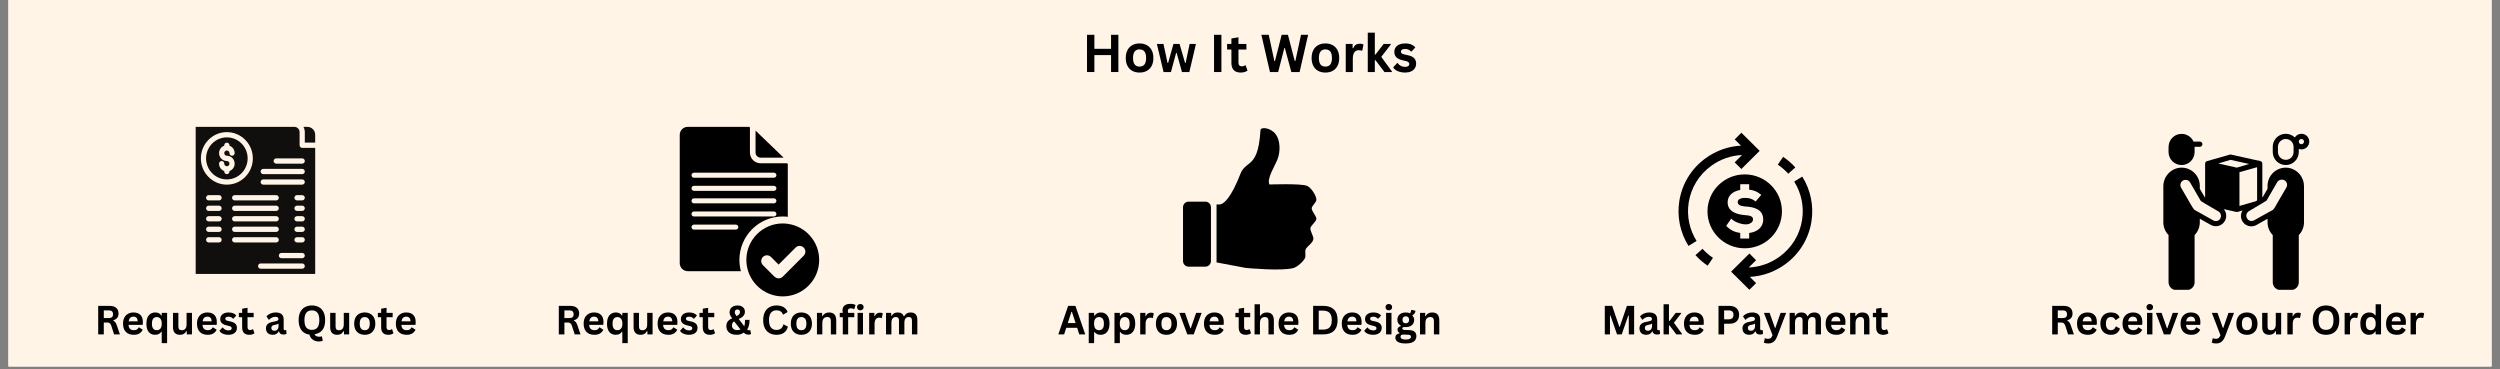 <svg xmlns="http://www.w3.org/2000/svg" xmlns:xlink="http://www.w3.org/1999/xlink" width="996" viewBox="0 0 747 110.25" height="147" preserveAspectRatio="xMidYMid meet"><rect x="0" y="0" width="747" height="110.25" fill="#808080" stroke="none"/><defs><g></g><clipPath id="e1ba6d1d48"><path d="M 2.523 0 L 744.477 0 L 744.477 109.504 L 2.523 109.504 Z M 2.523 0 " clip-rule="nonzero"></path></clipPath><clipPath id="75f1b056e1"><path d="M 58.445 37.906 L 94.203 37.906 L 94.203 81.859 L 58.445 81.859 Z M 58.445 37.906 " clip-rule="nonzero"></path></clipPath><clipPath id="d37c8bff5f"><path d="M 90 37.906 L 94.203 37.906 L 94.203 43 L 90 43 Z M 90 37.906 " clip-rule="nonzero"></path></clipPath><clipPath id="469db5969f"><path d="M 203.055 37.906 L 236 37.906 L 236 82 L 203.055 82 Z M 203.055 37.906 " clip-rule="nonzero"></path></clipPath><clipPath id="f250fbf413"><path d="M 223 66 L 244.773 66 L 244.773 88.562 L 223 88.562 Z M 223 66 " clip-rule="nonzero"></path></clipPath><clipPath id="f693f5e275"><path d="M 363 38 L 393.555 38 L 393.555 81 L 363 81 Z M 363 38 " clip-rule="nonzero"></path></clipPath><clipPath id="a8b81bfd6e"><path d="M 353.328 60 L 362 60 L 362 80 L 353.328 80 Z M 353.328 60 " clip-rule="nonzero"></path></clipPath><clipPath id="92e8c2641c"><path d="M 501.039 39.664 L 526 39.664 L 526 74 L 501.039 74 Z M 501.039 39.664 " clip-rule="nonzero"></path></clipPath><clipPath id="47f18df4a2"><path d="M 517 52 L 542 52 L 542 86.594 L 517 86.594 Z M 517 52 " clip-rule="nonzero"></path></clipPath><clipPath id="8ab6aa3183"><path d="M 679 39.664 L 690.238 39.664 L 690.238 50 L 679 50 Z M 679 39.664 " clip-rule="nonzero"></path></clipPath><clipPath id="f842b95bff"><path d="M 646.285 46 L 689 46 L 689 86.594 L 646.285 86.594 Z M 646.285 46 " clip-rule="nonzero"></path></clipPath></defs><g clip-path="url(#e1ba6d1d48)"><path fill="#ffffff" d="M 2.523 0 L 744.477 0 L 744.477 109.504 L 2.523 109.504 Z M 2.523 0 " fill-opacity="1" fill-rule="nonzero"></path><path fill="#fff4e6" d="M 2.523 0 L 744.477 0 L 744.477 109.504 L 2.523 109.504 Z M 2.523 0 " fill-opacity="1" fill-rule="nonzero"></path></g><g clip-path="url(#75f1b056e1)"><path fill="#100f0d" d="M 90.297 48.895 L 82.535 48.895 C 82.105 48.895 81.758 48.543 81.758 48.109 C 81.758 47.676 82.105 47.324 82.535 47.324 L 90.297 47.324 C 90.727 47.324 91.074 47.676 91.074 48.109 C 91.074 48.543 90.727 48.895 90.297 48.895 Z M 90.297 52.035 L 78.652 52.035 C 78.227 52.035 77.879 51.684 77.879 51.25 C 77.879 50.816 78.227 50.465 78.652 50.465 L 90.297 50.465 C 90.727 50.465 91.074 50.816 91.074 51.25 C 91.074 51.684 90.727 52.035 90.297 52.035 Z M 90.297 55.172 L 78.652 55.172 C 78.227 55.172 77.879 54.82 77.879 54.391 C 77.879 53.957 78.227 53.605 78.652 53.605 L 90.297 53.605 C 90.727 53.605 91.074 53.957 91.074 54.391 C 91.074 54.82 90.727 55.172 90.297 55.172 Z M 90.297 59.883 L 88.746 59.883 C 88.316 59.883 87.969 59.531 87.969 59.098 C 87.969 58.664 88.316 58.312 88.746 58.312 L 90.297 58.312 C 90.727 58.312 91.074 58.664 91.074 59.098 C 91.074 59.531 90.727 59.883 90.297 59.883 Z M 90.297 63.023 L 88.746 63.023 C 88.316 63.023 87.969 62.672 87.969 62.238 C 87.969 61.805 88.316 61.453 88.746 61.453 L 90.297 61.453 C 90.727 61.453 91.074 61.805 91.074 62.238 C 91.074 62.672 90.727 63.023 90.297 63.023 Z M 90.297 66.16 L 88.746 66.16 C 88.316 66.16 87.969 65.809 87.969 65.375 C 87.969 64.941 88.316 64.59 88.746 64.59 L 90.297 64.59 C 90.727 64.59 91.074 64.941 91.074 65.375 C 91.074 65.809 90.727 66.16 90.297 66.16 Z M 90.297 69.301 L 88.746 69.301 C 88.316 69.301 87.969 68.949 87.969 68.516 C 87.969 68.082 88.316 67.73 88.746 67.73 L 90.297 67.73 C 90.727 67.73 91.074 68.082 91.074 68.516 C 91.074 68.949 90.727 69.301 90.297 69.301 Z M 90.297 72.441 L 88.746 72.441 C 88.316 72.441 87.969 72.09 87.969 71.656 C 87.969 71.223 88.316 70.871 88.746 70.871 L 90.297 70.871 C 90.727 70.871 91.074 71.223 91.074 71.656 C 91.074 72.09 90.727 72.441 90.297 72.441 Z M 90.297 77.148 L 84.09 77.148 C 83.66 77.148 83.312 76.797 83.312 76.363 C 83.312 75.93 83.66 75.578 84.09 75.578 L 90.297 75.578 C 90.727 75.578 91.074 75.93 91.074 76.363 C 91.074 76.797 90.727 77.148 90.297 77.148 Z M 90.297 80.289 L 77.879 80.289 C 77.449 80.289 77.102 79.938 77.102 79.504 C 77.102 79.07 77.449 78.719 77.879 78.719 L 90.297 78.719 C 90.727 78.719 91.074 79.07 91.074 79.504 C 91.074 79.938 90.727 80.289 90.297 80.289 Z M 69.34 71.656 C 69.34 71.223 69.688 70.871 70.113 70.871 L 82.535 70.871 C 82.965 70.871 83.312 71.223 83.312 71.656 C 83.312 72.09 82.965 72.441 82.535 72.441 L 70.113 72.441 C 69.688 72.441 69.34 72.09 69.34 71.656 Z M 82.535 59.883 L 70.113 59.883 C 69.688 59.883 69.34 59.531 69.34 59.098 C 69.34 58.664 69.688 58.312 70.113 58.312 L 82.535 58.312 C 82.965 58.312 83.312 58.664 83.312 59.098 C 83.312 59.531 82.965 59.883 82.535 59.883 Z M 82.535 63.023 L 70.113 63.023 C 69.688 63.023 69.34 62.672 69.34 62.238 C 69.34 61.805 69.688 61.453 70.113 61.453 L 82.535 61.453 C 82.965 61.453 83.312 61.805 83.312 62.238 C 83.312 62.672 82.965 63.023 82.535 63.023 Z M 83.312 68.516 C 83.312 68.949 82.965 69.301 82.535 69.301 L 70.113 69.301 C 69.688 69.301 69.34 68.949 69.34 68.516 C 69.34 68.082 69.688 67.73 70.113 67.73 L 82.535 67.73 C 82.965 67.73 83.312 68.082 83.312 68.516 Z M 82.535 66.16 L 70.113 66.16 C 69.688 66.16 69.34 65.809 69.34 65.375 C 69.34 64.941 69.688 64.59 70.113 64.59 L 82.535 64.59 C 82.965 64.59 83.312 64.941 83.312 65.375 C 83.312 65.809 82.965 66.16 82.535 66.16 Z M 60.023 47.324 C 60.023 42.996 63.504 39.477 67.785 39.477 C 72.066 39.477 75.547 42.996 75.547 47.324 C 75.547 51.652 72.066 55.172 67.785 55.172 C 63.504 55.172 60.023 51.652 60.023 47.324 Z M 65.457 59.883 L 62.352 59.883 C 61.922 59.883 61.574 59.531 61.574 59.098 C 61.574 58.664 61.922 58.312 62.352 58.312 L 65.457 58.312 C 65.887 58.312 66.234 58.664 66.234 59.098 C 66.234 59.531 65.887 59.883 65.457 59.883 Z M 65.457 63.023 L 62.352 63.023 C 61.922 63.023 61.574 62.672 61.574 62.238 C 61.574 61.805 61.922 61.453 62.352 61.453 L 65.457 61.453 C 65.887 61.453 66.234 61.805 66.234 62.238 C 66.234 62.672 65.887 63.023 65.457 63.023 Z M 65.457 66.16 L 62.352 66.16 C 61.922 66.16 61.574 65.809 61.574 65.375 C 61.574 64.941 61.922 64.59 62.352 64.59 L 65.457 64.59 C 65.887 64.59 66.234 64.941 66.234 65.375 C 66.234 65.809 65.887 66.16 65.457 66.16 Z M 65.457 69.301 L 62.352 69.301 C 61.922 69.301 61.574 68.949 61.574 68.516 C 61.574 68.082 61.922 67.73 62.352 67.73 L 65.457 67.73 C 65.887 67.73 66.234 68.082 66.234 68.516 C 66.234 68.949 65.887 69.301 65.457 69.301 Z M 65.457 72.441 L 62.352 72.441 C 61.922 72.441 61.574 72.09 61.574 71.656 C 61.574 71.223 61.922 70.871 62.352 70.871 L 65.457 70.871 C 65.887 70.871 66.234 71.223 66.234 71.656 C 66.234 72.09 65.887 72.441 65.457 72.441 Z M 94.18 44.188 L 90.297 44.188 C 89.871 44.188 89.523 43.836 89.523 43.402 L 89.523 39.477 C 89.523 38.613 88.824 37.906 87.969 37.906 L 58.469 37.906 L 58.469 81.859 L 94.18 81.859 L 94.18 44.188 " fill-opacity="1" fill-rule="nonzero"></path></g><path fill="#100f0d" d="M 67.785 46.539 C 69.07 46.539 70.113 47.598 70.113 48.895 C 70.113 49.918 69.465 50.789 68.562 51.113 L 68.562 51.25 C 68.562 51.684 68.215 52.035 67.785 52.035 C 67.355 52.035 67.008 51.684 67.008 51.25 L 67.008 51.113 C 66.105 50.789 65.457 49.918 65.457 48.895 C 65.457 48.461 65.805 48.109 66.234 48.109 C 66.66 48.109 67.008 48.461 67.008 48.895 C 67.008 49.328 67.355 49.68 67.785 49.68 C 68.215 49.68 68.562 49.328 68.562 48.895 C 68.562 48.461 68.215 48.109 67.785 48.109 C 66.5 48.109 65.457 47.055 65.457 45.754 C 65.457 44.73 66.105 43.859 67.008 43.535 L 67.008 43.402 C 67.008 42.969 67.355 42.617 67.785 42.617 C 68.215 42.617 68.562 42.969 68.562 43.402 L 68.562 43.535 C 69.465 43.859 70.113 44.73 70.113 45.754 C 70.113 46.188 69.766 46.539 69.34 46.539 C 68.91 46.539 68.562 46.188 68.562 45.754 C 68.562 45.324 68.215 44.969 67.785 44.969 C 67.355 44.969 67.008 45.324 67.008 45.754 C 67.008 46.188 67.355 46.539 67.785 46.539 Z M 67.785 41.047 C 64.359 41.047 61.574 43.863 61.574 47.324 C 61.574 50.789 64.359 53.605 67.785 53.605 C 71.211 53.605 73.996 50.789 73.996 47.324 C 73.996 43.863 71.211 41.047 67.785 41.047 " fill-opacity="1" fill-rule="nonzero"></path><g clip-path="url(#d37c8bff5f)"><path fill="#100f0d" d="M 91.074 42.617 L 94.18 42.617 L 94.18 40.262 C 94.18 38.965 93.137 37.906 91.852 37.906 L 90.656 37.906 C 90.922 38.371 91.074 38.906 91.074 39.477 L 91.074 42.617 " fill-opacity="1" fill-rule="nonzero"></path></g><g clip-path="url(#469db5969f)"><path fill="#000000" d="M 233.891 64.684 C 234.398 64.684 234.898 64.719 235.391 64.773 L 235.391 49 L 235.168 48.789 L 227.266 48.789 C 225.508 48.789 224.078 47.355 224.078 45.594 L 224.078 38.117 L 223.863 37.906 L 205.496 37.906 C 204.176 37.906 203.105 38.98 203.105 40.305 L 203.105 78.633 C 203.105 79.953 204.176 81.027 205.496 81.027 L 221.375 81.027 C 221.09 79.953 220.934 78.828 220.934 77.664 C 220.934 70.496 226.738 64.684 233.891 64.684 Z M 207.363 51.602 L 231.246 51.602 C 231.66 51.602 231.992 51.938 231.992 52.348 C 231.992 52.762 231.66 53.098 231.246 53.098 L 207.363 53.098 C 206.949 53.098 206.617 52.762 206.617 52.348 C 206.617 51.938 206.949 51.602 207.363 51.602 Z M 207.363 55.527 L 231.246 55.527 C 231.66 55.527 231.992 55.859 231.992 56.273 C 231.992 56.688 231.66 57.023 231.246 57.023 L 207.363 57.023 C 206.949 57.023 206.617 56.688 206.617 56.273 C 206.617 55.859 206.949 55.527 207.363 55.527 Z M 207.363 59.266 L 231.246 59.266 C 231.66 59.266 231.992 59.602 231.992 60.012 C 231.992 60.426 231.66 60.762 231.246 60.762 L 207.363 60.762 C 206.949 60.762 206.617 60.426 206.617 60.012 C 206.617 59.602 206.949 59.266 207.363 59.266 Z M 207.363 63.191 L 231.246 63.191 C 231.66 63.191 231.992 63.523 231.992 63.938 C 231.992 64.352 231.66 64.688 231.246 64.688 L 207.363 64.688 C 206.949 64.688 206.617 64.352 206.617 63.938 C 206.617 63.523 206.949 63.191 207.363 63.191 Z M 219.863 68.609 L 207.363 68.609 C 206.949 68.609 206.617 68.277 206.617 67.863 C 206.617 67.449 206.949 67.113 207.363 67.113 L 219.863 67.113 C 220.277 67.113 220.613 67.449 220.613 67.863 C 220.613 68.277 220.277 68.609 219.863 68.609 Z M 219.863 68.609 " fill-opacity="1" fill-rule="nonzero"></path></g><path fill="#000000" d="M 227.266 47.105 L 234.148 47.105 L 225.758 39.031 L 225.758 45.594 C 225.758 46.426 226.434 47.105 227.266 47.105 Z M 227.266 47.105 " fill-opacity="1" fill-rule="nonzero"></path><g clip-path="url(#f250fbf413)"><path fill="#000000" d="M 235.391 66.883 C 234.898 66.812 234.402 66.766 233.895 66.766 C 227.883 66.766 223.012 71.645 223.012 77.664 C 223.012 78.84 223.203 79.969 223.547 81.027 C 224.961 85.398 229.059 88.562 233.895 88.562 C 239.902 88.562 244.773 83.684 244.773 77.664 C 244.773 72.156 240.688 67.613 235.391 66.883 Z M 240.145 76.406 L 233.883 82.676 C 233.285 83.277 232.355 83.336 231.688 82.863 C 231.562 82.793 231.445 82.707 231.336 82.602 L 229.766 81.027 L 227.953 79.215 C 227.285 78.543 227.285 77.453 227.953 76.785 C 228.625 76.113 229.711 76.113 230.379 76.785 L 232.648 79.055 L 235.391 76.309 L 237.723 73.977 C 238.391 73.305 239.477 73.305 240.145 73.977 C 240.816 74.645 240.812 75.734 240.145 76.406 Z M 240.145 76.406 " fill-opacity="1" fill-rule="nonzero"></path></g><g clip-path="url(#f693f5e275)"><path fill="#000000" d="M 391.941 62.168 C 392.031 61.473 393.293 60.449 393.332 59.754 C 393.406 58.488 391.715 56.008 390.551 55.531 C 388.703 54.777 379.32 55.129 379.32 55.129 C 378.406 53.508 380.957 49.504 381.656 47.773 C 382.688 45.242 382.512 41.879 381.211 40.152 C 379.621 38.043 376.699 37.902 376.641 38.844 C 376.203 45.695 374.91 47.594 373.172 48.945 C 372.133 49.762 371.219 50.473 370.738 51.711 C 367.781 59.332 365.59 61.094 364.34 61.094 L 363.504 61.094 L 363.504 78.41 L 372.27 80.059 C 372.27 80.059 383.152 81.102 386.578 80.059 C 387.656 79.73 389.516 78.094 389.957 77.043 C 390.207 76.441 389.859 75.012 390.156 74.43 C 390.594 73.566 392.441 72.484 392.441 71.312 C 392.438 70.477 391.477 69.031 391.547 68.195 C 391.617 67.363 393.336 66.219 393.336 65.383 C 393.332 64.504 391.828 63.035 391.941 62.168 Z M 391.941 62.168 " fill-opacity="1" fill-rule="nonzero"></path></g><g clip-path="url(#a8b81bfd6e)"><path fill="#000000" d="M 361.832 77.988 C 361.832 78.922 361.086 79.676 360.164 79.676 L 355.152 79.676 C 354.23 79.676 353.484 78.922 353.484 77.988 L 353.484 61.938 C 353.484 61.004 354.23 60.25 355.152 60.25 L 360.164 60.25 C 361.086 60.25 361.832 61.004 361.832 61.938 Z M 361.832 77.988 " fill-opacity="1" fill-rule="nonzero"></path></g><g clip-path="url(#92e8c2641c)"><path fill="#000000" d="M 504.586 60.504 C 505.289 56.066 507.688 52.168 511.348 49.527 C 514.066 47.562 517.238 46.465 520.523 46.32 L 518.32 48.508 L 520.324 50.5 L 525.789 45.078 L 520.324 39.66 L 518.32 41.652 L 520.199 43.516 C 516.43 43.719 512.797 44.992 509.676 47.25 C 505.406 50.336 502.602 54.887 501.781 60.066 C 501.043 64.723 502.016 69.484 504.523 73.48 L 506.934 71.992 C 504.785 68.57 503.953 64.492 504.586 60.504 Z M 504.586 60.504 " fill-opacity="1" fill-rule="nonzero"></path></g><path fill="#000000" d="M 508.711 74.344 L 506.598 76.227 C 507.68 77.422 508.906 78.484 510.242 79.383 L 511.836 77.051 C 510.688 76.281 509.641 75.371 508.711 74.344 Z M 508.711 74.344 " fill-opacity="1" fill-rule="nonzero"></path><g clip-path="url(#47f18df4a2)"><path fill="#000000" d="M 538.516 52.766 L 536.105 54.254 C 538.254 57.676 539.09 61.758 538.457 65.746 C 537.754 70.18 535.352 74.078 531.695 76.723 C 528.973 78.688 525.805 79.781 522.52 79.926 L 524.723 77.742 L 522.715 75.75 L 517.254 81.168 L 522.715 86.586 L 524.723 84.598 L 522.844 82.734 C 526.609 82.527 530.242 81.254 533.363 79 C 537.637 75.914 540.438 71.363 541.262 66.184 C 541.996 61.527 541.023 56.762 538.516 52.766 Z M 538.516 52.766 " fill-opacity="1" fill-rule="nonzero"></path></g><path fill="#000000" d="M 534.328 51.902 L 536.441 50.023 C 535.359 48.824 534.133 47.762 532.797 46.867 L 531.207 49.199 C 532.352 49.969 533.402 50.875 534.328 51.902 Z M 534.328 51.902 " fill-opacity="1" fill-rule="nonzero"></path><path fill="#000000" d="M 532.445 63.152 C 532.445 57.055 527.465 52.109 521.32 52.109 C 515.176 52.109 510.195 57.055 510.195 63.152 C 510.195 69.246 515.176 74.191 521.32 74.191 C 527.465 74.191 532.445 69.246 532.445 63.152 Z M 515.785 67.492 L 517.293 65.32 C 518.176 66.297 520.188 67.02 521.57 67.043 C 522.727 67.07 523.809 66.469 523.809 65.57 C 523.809 64.723 523.105 64.375 521.344 64.273 C 519.004 64.098 516.215 63.25 516.215 60.453 C 516.215 58.199 518.078 57.105 519.98 56.75 L 519.98 55.035 L 522.66 55.035 L 522.66 56.672 C 524.023 56.82 525.156 57.262 526.273 58.234 L 524.562 60.23 C 523.684 59.406 522.676 59.133 521.496 59.133 C 520.035 59.133 519.23 59.582 519.23 60.355 C 519.23 61.152 519.961 61.602 521.547 61.703 C 523.887 61.852 526.852 62.375 526.852 65.645 C 526.852 67.57 525.449 69.262 522.66 69.617 L 522.66 71.266 L 519.98 71.266 L 519.98 69.602 C 518.539 69.414 517.121 68.875 515.785 67.492 Z M 515.785 67.492 " fill-opacity="1" fill-rule="nonzero"></path><g clip-path="url(#8ab6aa3183)"><path fill="#000000" d="M 687.656 39.973 C 687.258 39.977 686.883 40.074 686.531 40.27 C 686.184 40.465 685.902 40.73 685.688 41.07 C 685.414 40.809 685.105 40.586 684.77 40.414 C 684.43 40.238 684.07 40.117 683.695 40.047 C 683.32 39.977 682.945 39.965 682.566 40.004 C 682.184 40.047 681.82 40.141 681.469 40.289 C 681.117 40.438 680.797 40.637 680.5 40.879 C 680.207 41.121 679.957 41.402 679.746 41.723 C 679.535 42.039 679.375 42.383 679.262 42.746 C 679.152 43.109 679.098 43.484 679.098 43.867 L 679.098 45.422 C 679.098 45.938 679.195 46.434 679.391 46.91 C 679.59 47.391 679.871 47.809 680.234 48.176 C 680.602 48.539 681.023 48.82 681.5 49.02 C 681.977 49.215 682.473 49.312 682.988 49.312 C 683.504 49.312 684 49.215 684.477 49.02 C 684.953 48.82 685.375 48.539 685.738 48.176 C 686.105 47.809 686.387 47.391 686.582 46.91 C 686.781 46.434 686.879 45.938 686.879 45.422 L 686.879 44.504 C 687.203 44.621 687.539 44.664 687.883 44.637 C 688.227 44.605 688.551 44.504 688.848 44.328 C 689.148 44.156 689.395 43.926 689.594 43.641 C 689.789 43.359 689.918 43.047 689.977 42.703 C 690.035 42.363 690.02 42.027 689.93 41.691 C 689.836 41.359 689.68 41.062 689.457 40.797 C 689.23 40.535 688.961 40.332 688.648 40.188 C 688.332 40.043 688.004 39.973 687.656 39.973 Z M 685.324 45.422 C 685.324 45.73 685.262 46.031 685.145 46.316 C 685.027 46.602 684.859 46.855 684.641 47.074 C 684.418 47.293 684.168 47.461 683.883 47.578 C 683.594 47.699 683.297 47.758 682.988 47.758 C 682.68 47.758 682.379 47.699 682.094 47.578 C 681.809 47.461 681.555 47.293 681.336 47.074 C 681.117 46.855 680.949 46.602 680.832 46.316 C 680.711 46.031 680.652 45.73 680.652 45.422 L 680.652 43.867 C 680.652 43.555 680.711 43.258 680.832 42.973 C 680.949 42.688 681.117 42.434 681.336 42.215 C 681.555 41.996 681.809 41.828 682.094 41.707 C 682.379 41.59 682.68 41.531 682.988 41.531 C 683.297 41.531 683.594 41.59 683.883 41.707 C 684.168 41.828 684.418 41.996 684.641 42.215 C 684.859 42.434 685.027 42.688 685.145 42.973 C 685.262 43.258 685.324 43.555 685.324 43.867 Z M 687.656 43.086 C 687.441 43.086 687.258 43.012 687.105 42.859 C 686.957 42.707 686.879 42.523 686.879 42.309 C 686.879 42.094 686.957 41.91 687.105 41.758 C 687.258 41.605 687.441 41.531 687.656 41.531 C 687.871 41.531 688.055 41.605 688.207 41.758 C 688.359 41.91 688.438 42.094 688.438 42.309 C 688.438 42.523 688.359 42.707 688.207 42.859 C 688.055 43.012 687.871 43.086 687.656 43.086 Z M 687.656 43.086 " fill-opacity="1" fill-rule="nonzero"></path></g><g clip-path="url(#f842b95bff)"><path fill="#000000" d="M 683.719 50.141 C 683.336 50.086 682.949 50.078 682.559 50.105 C 682.172 50.137 681.793 50.207 681.422 50.32 C 681.047 50.434 680.691 50.582 680.352 50.77 C 680.012 50.957 679.695 51.18 679.402 51.438 C 679.109 51.691 678.848 51.977 678.613 52.289 C 678.383 52.602 678.188 52.934 678.027 53.285 C 677.867 53.641 677.746 54.008 677.664 54.387 C 677.578 54.77 677.539 55.152 677.539 55.543 L 677.539 56.422 L 676.105 58.902 L 675.984 58.98 L 675.984 48.902 C 675.988 48.715 675.934 48.551 675.816 48.402 C 675.703 48.258 675.555 48.164 675.375 48.125 L 666.641 46.199 C 666.516 46.168 666.387 46.168 666.262 46.199 L 659.449 48.148 C 659.289 48.195 659.152 48.285 659.051 48.422 C 658.945 48.555 658.895 48.707 658.891 48.879 L 658.891 58.98 L 658.766 58.902 L 657.301 56.422 L 657.301 55.543 C 657.301 55.152 657.262 54.77 657.18 54.387 C 657.098 54.008 656.977 53.641 656.816 53.285 C 656.656 52.934 656.457 52.602 656.227 52.289 C 655.996 51.977 655.73 51.691 655.438 51.438 C 655.148 51.18 654.832 50.957 654.488 50.77 C 654.148 50.582 653.793 50.434 653.422 50.32 C 653.051 50.207 652.668 50.137 652.281 50.105 C 651.895 50.078 651.508 50.086 651.121 50.141 C 650.457 50.242 649.832 50.457 649.246 50.785 C 648.66 51.113 648.152 51.531 647.719 52.047 C 647.285 52.559 646.953 53.133 646.727 53.766 C 646.504 54.398 646.395 55.047 646.406 55.719 L 646.406 66.438 C 646.406 67.148 646.543 67.832 646.812 68.488 C 647.082 69.148 647.465 69.73 647.961 70.238 L 647.961 84.34 C 647.961 84.648 648.02 84.949 648.141 85.234 C 648.258 85.52 648.426 85.773 648.645 85.992 C 648.863 86.211 649.117 86.379 649.402 86.496 C 649.691 86.617 649.988 86.676 650.297 86.676 L 653.41 86.676 C 653.719 86.676 654.02 86.617 654.305 86.496 C 654.59 86.379 654.844 86.211 655.062 85.992 C 655.281 85.773 655.449 85.52 655.566 85.234 C 655.688 84.949 655.746 84.648 655.746 84.34 L 655.746 70.238 C 656.242 69.73 656.625 69.148 656.895 68.488 C 657.164 67.832 657.301 67.148 657.301 66.438 L 657.301 65.355 L 660.609 67.215 C 661.066 67.465 661.555 67.59 662.074 67.59 C 662.383 67.594 662.684 67.547 662.977 67.457 C 663.223 67.383 663.457 67.281 663.676 67.148 C 663.898 67.016 664.098 66.859 664.281 66.676 C 664.461 66.496 664.621 66.293 664.75 66.074 C 664.883 65.852 664.984 65.617 665.059 65.371 C 665.133 65.125 665.176 64.875 665.188 64.617 C 665.199 64.359 665.18 64.105 665.129 63.855 C 665.078 63.602 664.996 63.359 664.887 63.129 C 664.773 62.898 664.637 62.684 664.473 62.484 L 668.199 63.324 C 668.25 63.328 668.305 63.328 668.355 63.324 C 668.426 63.336 668.496 63.336 668.566 63.324 L 670.059 62.898 C 669.77 63.371 669.613 63.887 669.598 64.441 C 669.582 64.996 669.707 65.52 669.973 66.012 C 670.387 66.762 671.004 67.262 671.828 67.504 C 672.117 67.594 672.418 67.637 672.723 67.637 C 673.266 67.629 673.773 67.488 674.246 67.215 L 677.539 65.363 L 677.539 66.438 C 677.543 67.148 677.676 67.832 677.945 68.488 C 678.215 69.148 678.598 69.73 679.098 70.238 L 679.098 84.34 C 679.098 84.648 679.156 84.949 679.273 85.234 C 679.391 85.52 679.562 85.773 679.781 85.992 C 680 86.211 680.25 86.379 680.539 86.496 C 680.824 86.617 681.121 86.676 681.43 86.676 L 684.543 86.676 C 684.855 86.676 685.152 86.617 685.438 86.496 C 685.723 86.379 685.977 86.211 686.195 85.992 C 686.414 85.773 686.582 85.52 686.703 85.234 C 686.82 84.949 686.879 84.648 686.879 84.34 L 686.879 70.238 C 687.375 69.73 687.762 69.148 688.027 68.488 C 688.297 67.832 688.434 67.148 688.438 66.438 L 688.438 55.719 C 688.445 55.047 688.34 54.398 688.113 53.766 C 687.887 53.133 687.559 52.559 687.125 52.047 C 686.691 51.531 686.18 51.113 685.594 50.785 C 685.008 50.457 684.383 50.242 683.719 50.141 Z M 663.48 65.215 C 663.277 65.602 662.969 65.859 662.555 65.996 C 662.148 66.117 661.758 66.078 661.379 65.879 L 655.699 62.703 C 655.359 62.312 655.066 61.895 654.82 61.441 L 651.707 56.07 C 651.602 55.891 651.539 55.699 651.512 55.496 C 651.484 55.293 651.496 55.09 651.551 54.891 C 651.605 54.691 651.691 54.512 651.82 54.348 C 651.945 54.184 652.094 54.051 652.273 53.945 C 652.453 53.844 652.645 53.777 652.848 53.75 C 653.055 53.723 653.254 53.738 653.453 53.789 C 653.652 53.844 653.836 53.934 654 54.059 C 654.164 54.184 654.297 54.336 654.398 54.516 L 657.512 59.906 C 657.598 60.055 657.629 60.109 658.914 60.871 L 660.09 61.559 C 660.781 61.969 661.645 62.484 662.82 63.152 C 662.996 63.25 663.148 63.379 663.277 63.535 C 663.402 63.691 663.496 63.863 663.555 64.055 C 663.613 64.25 663.637 64.445 663.621 64.645 C 663.602 64.848 663.551 65.035 663.457 65.215 Z M 668.371 50.094 L 662.805 48.855 L 666.473 47.758 L 672.043 48.996 Z M 669.148 61.535 L 669.148 51.453 L 673.531 50.211 L 674.426 49.961 L 674.426 59.891 L 674.02 60.133 Z M 683.16 56.031 L 680.047 61.379 L 680.047 61.434 C 679.801 61.875 679.516 62.289 679.188 62.68 L 673.492 65.84 C 673.113 66.043 672.719 66.086 672.309 65.965 C 671.891 65.836 671.582 65.574 671.383 65.184 C 671.285 65.004 671.227 64.809 671.203 64.605 C 671.184 64.398 671.203 64.199 671.262 64 C 671.32 63.801 671.414 63.621 671.547 63.461 C 671.676 63.305 671.832 63.172 672.012 63.074 L 675.938 60.742 C 677.219 59.961 677.25 59.961 677.336 59.785 L 680.449 54.391 C 680.688 54.035 681.012 53.812 681.43 53.727 C 681.566 53.691 681.703 53.672 681.844 53.672 C 682.121 53.672 682.383 53.742 682.621 53.883 C 682.797 53.988 682.949 54.125 683.07 54.289 C 683.195 54.453 683.281 54.633 683.332 54.832 C 683.383 55.031 683.395 55.234 683.367 55.438 C 683.336 55.641 683.27 55.832 683.168 56.008 Z M 683.16 56.031 " fill-opacity="1" fill-rule="nonzero"></path></g><path fill="#000000" d="M 651.855 49.312 C 652.371 49.312 652.867 49.215 653.344 49.02 C 653.82 48.82 654.242 48.539 654.605 48.176 C 654.969 47.809 655.25 47.391 655.449 46.91 C 655.648 46.434 655.746 45.938 655.746 45.422 L 655.746 43.867 L 657.301 43.867 C 657.516 43.867 657.699 43.789 657.852 43.637 C 658.004 43.484 658.082 43.301 658.082 43.086 C 658.082 42.871 658.004 42.688 657.852 42.539 C 657.699 42.387 657.516 42.309 657.301 42.309 L 655.418 42.309 C 655.258 41.945 655.047 41.617 654.781 41.32 C 654.52 41.023 654.219 40.77 653.879 40.566 C 653.543 40.359 653.18 40.211 652.793 40.113 C 652.41 40.02 652.02 39.984 651.625 40.012 C 651.227 40.035 650.844 40.117 650.473 40.258 C 650.105 40.402 649.762 40.594 649.453 40.84 C 649.141 41.086 648.875 41.371 648.648 41.699 C 648.426 42.027 648.258 42.383 648.141 42.762 C 648.047 43.125 647.988 43.492 647.961 43.867 L 647.961 45.422 C 647.961 45.938 648.062 46.434 648.258 46.91 C 648.457 47.391 648.738 47.809 649.102 48.176 C 649.469 48.539 649.887 48.82 650.363 49.02 C 650.84 49.215 651.336 49.312 651.855 49.312 Z M 651.855 49.312 " fill-opacity="1" fill-rule="nonzero"></path><g fill="#000000" fill-opacity="1"><g transform="translate(323.361, 21.524)"><g><path d="M 8.625 -6.938 L 8.625 -11.125 L 10.812 -11.125 L 10.812 0 L 8.625 0 L 8.625 -5.062 L 3.641 -5.062 L 3.641 0 L 1.438 0 L 1.438 -11.125 L 3.641 -11.125 L 3.641 -6.938 Z M 8.625 -6.938 "></path></g></g><g transform="translate(335.628, 21.524)"><g><path d="M 4.875 0.156 C 4.051 0.156 3.328 -0.008 2.703 -0.344 C 2.086 -0.688 1.609 -1.18 1.266 -1.828 C 0.922 -2.484 0.75 -3.27 0.75 -4.188 C 0.75 -5.113 0.922 -5.898 1.266 -6.547 C 1.609 -7.203 2.086 -7.695 2.703 -8.031 C 3.328 -8.375 4.051 -8.547 4.875 -8.547 C 5.695 -8.547 6.414 -8.375 7.031 -8.031 C 7.656 -7.695 8.141 -7.203 8.484 -6.547 C 8.828 -5.898 9 -5.113 9 -4.188 C 9 -3.27 8.828 -2.484 8.484 -1.828 C 8.141 -1.18 7.656 -0.688 7.031 -0.344 C 6.414 -0.008 5.695 0.156 4.875 0.156 Z M 4.875 -1.625 C 6.176 -1.625 6.828 -2.477 6.828 -4.188 C 6.828 -5.07 6.66 -5.723 6.328 -6.141 C 5.992 -6.555 5.508 -6.766 4.875 -6.766 C 3.57 -6.766 2.922 -5.906 2.922 -4.188 C 2.922 -2.477 3.57 -1.625 4.875 -1.625 Z M 4.875 -1.625 "></path></g></g><g transform="translate(345.377, 21.524)"><g><path d="M 4.5 0 L 2.297 0 L 0.297 -8.391 L 2.266 -8.391 L 3.484 -2.719 L 3.656 -2.719 L 5.25 -8.391 L 7.078 -8.391 L 8.719 -2.719 L 8.891 -2.719 L 10.078 -8.391 L 11.969 -8.391 L 10 0 L 7.797 0 L 6.203 -5.719 L 6.047 -5.719 Z M 4.5 0 "></path></g></g><g transform="translate(357.644, 21.524)"><g></g></g><g transform="translate(361.317, 21.524)"><g><path d="M 3.641 0 L 1.438 0 L 1.438 -11.125 L 3.641 -11.125 Z M 3.641 0 "></path></g></g><g transform="translate(366.412, 21.524)"><g><path d="M 5.781 -2 L 6.344 -0.438 C 6.113 -0.25 5.82 -0.102 5.469 0 C 5.125 0.102 4.738 0.156 4.312 0.156 C 3.395 0.156 2.703 -0.086 2.234 -0.578 C 1.766 -1.078 1.531 -1.797 1.531 -2.734 L 1.531 -6.719 L 0.25 -6.719 L 0.25 -8.391 L 1.531 -8.391 L 1.531 -10.031 L 3.641 -10.375 L 3.641 -8.391 L 6.016 -8.391 L 6.016 -6.719 L 3.641 -6.719 L 3.641 -2.891 C 3.641 -2.473 3.723 -2.172 3.891 -1.984 C 4.066 -1.797 4.316 -1.703 4.641 -1.703 C 5.016 -1.703 5.344 -1.801 5.625 -2 Z M 5.781 -2 "></path></g></g><g transform="translate(372.93, 21.524)"><g></g></g><g transform="translate(376.603, 21.524)"><g><path d="M 5.312 0 L 2.859 0 L 0.297 -11.125 L 2.5 -11.125 L 4.172 -3.297 L 4.359 -3.297 L 6.359 -11.125 L 8.234 -11.125 L 10.266 -3.297 L 10.453 -3.297 L 12.141 -11.125 L 14.266 -11.125 L 11.719 0 L 9.25 0 L 7.312 -7.172 L 7.156 -7.172 Z M 5.312 0 "></path></g></g><g transform="translate(391.159, 21.524)"><g><path d="M 4.875 0.156 C 4.051 0.156 3.328 -0.008 2.703 -0.344 C 2.086 -0.688 1.609 -1.18 1.266 -1.828 C 0.922 -2.484 0.75 -3.27 0.75 -4.188 C 0.75 -5.113 0.922 -5.898 1.266 -6.547 C 1.609 -7.203 2.086 -7.695 2.703 -8.031 C 3.328 -8.375 4.051 -8.547 4.875 -8.547 C 5.695 -8.547 6.414 -8.375 7.031 -8.031 C 7.656 -7.695 8.141 -7.203 8.484 -6.547 C 8.828 -5.898 9 -5.113 9 -4.188 C 9 -3.27 8.828 -2.484 8.484 -1.828 C 8.141 -1.18 7.656 -0.688 7.031 -0.344 C 6.414 -0.008 5.695 0.156 4.875 0.156 Z M 4.875 -1.625 C 6.176 -1.625 6.828 -2.477 6.828 -4.188 C 6.828 -5.07 6.66 -5.723 6.328 -6.141 C 5.992 -6.555 5.508 -6.766 4.875 -6.766 C 3.57 -6.766 2.922 -5.906 2.922 -4.188 C 2.922 -2.477 3.57 -1.625 4.875 -1.625 Z M 4.875 -1.625 "></path></g></g><g transform="translate(400.908, 21.524)"><g><path d="M 1.203 0 L 1.203 -8.391 L 3.25 -8.391 L 3.25 -7.141 L 3.422 -7.109 C 3.617 -7.578 3.879 -7.922 4.203 -8.141 C 4.535 -8.359 4.941 -8.469 5.422 -8.469 C 5.891 -8.469 6.25 -8.383 6.5 -8.219 L 6.141 -6.406 L 5.984 -6.375 C 5.848 -6.426 5.719 -6.461 5.594 -6.484 C 5.469 -6.516 5.312 -6.531 5.125 -6.531 C 4.539 -6.531 4.094 -6.32 3.781 -5.906 C 3.469 -5.5 3.312 -4.836 3.312 -3.922 L 3.312 0 Z M 1.203 0 "></path></g></g><g transform="translate(407.486, 21.524)"><g><path d="M 1.203 0 L 1.203 -11.766 L 3.312 -11.766 L 3.312 -5.234 L 3.516 -5.234 L 5.953 -8.391 L 8.078 -8.391 L 8.078 -8.219 L 5.234 -4.531 L 8.406 -0.188 L 8.406 0 L 6.188 0 L 3.516 -3.531 L 3.312 -3.531 L 3.312 0 Z M 1.203 0 "></path></g></g><g transform="translate(415.905, 21.524)"><g><path d="M 3.922 0.156 C 3.348 0.156 2.82 0.086 2.344 -0.047 C 1.875 -0.18 1.469 -0.363 1.125 -0.594 C 0.789 -0.832 0.539 -1.102 0.375 -1.406 L 1.547 -2.672 L 1.719 -2.672 C 1.988 -2.297 2.312 -2.016 2.688 -1.828 C 3.07 -1.641 3.488 -1.547 3.938 -1.547 C 4.352 -1.547 4.664 -1.617 4.875 -1.766 C 5.082 -1.91 5.188 -2.117 5.188 -2.391 C 5.188 -2.609 5.109 -2.789 4.953 -2.938 C 4.805 -3.082 4.566 -3.191 4.234 -3.266 L 3.125 -3.531 C 2.289 -3.727 1.68 -4.031 1.297 -4.438 C 0.91 -4.852 0.719 -5.375 0.719 -6 C 0.719 -6.52 0.848 -6.973 1.109 -7.359 C 1.379 -7.742 1.754 -8.035 2.234 -8.234 C 2.723 -8.441 3.289 -8.547 3.938 -8.547 C 4.695 -8.547 5.32 -8.438 5.812 -8.219 C 6.312 -8 6.703 -7.707 6.984 -7.344 L 5.859 -6.125 L 5.703 -6.125 C 5.473 -6.395 5.211 -6.586 4.922 -6.703 C 4.629 -6.828 4.301 -6.891 3.938 -6.891 C 3.102 -6.891 2.688 -6.629 2.688 -6.109 C 2.688 -5.891 2.766 -5.711 2.922 -5.578 C 3.078 -5.441 3.352 -5.332 3.75 -5.25 L 4.781 -5.016 C 5.633 -4.836 6.254 -4.547 6.641 -4.141 C 7.035 -3.734 7.234 -3.191 7.234 -2.516 C 7.234 -1.984 7.098 -1.516 6.828 -1.109 C 6.566 -0.703 6.188 -0.391 5.688 -0.172 C 5.195 0.047 4.609 0.156 3.922 0.156 Z M 3.922 0.156 "></path></g></g></g><g fill="#000000" fill-opacity="1"><g transform="translate(28.232, 99.911)"><g><path d="M 1.109 0 L 1.109 -8.516 L 4.516 -8.516 C 5.398 -8.516 6.066 -8.312 6.516 -7.906 C 6.961 -7.5 7.188 -6.938 7.188 -6.219 C 7.188 -5.707 7.055 -5.285 6.797 -4.953 C 6.535 -4.617 6.145 -4.367 5.625 -4.203 L 5.625 -4.078 C 5.895 -3.961 6.109 -3.789 6.266 -3.562 C 6.43 -3.332 6.586 -2.988 6.734 -2.531 L 7.594 0 L 5.859 0 L 5.031 -2.547 C 4.945 -2.797 4.848 -2.992 4.734 -3.141 C 4.629 -3.285 4.492 -3.391 4.328 -3.453 C 4.172 -3.516 3.957 -3.547 3.688 -3.547 L 2.781 -3.547 L 2.781 0 Z M 4.312 -4.875 C 5.133 -4.875 5.547 -5.254 5.547 -6.016 C 5.547 -6.785 5.133 -7.172 4.312 -7.172 L 2.781 -7.172 L 2.781 -4.875 Z M 4.312 -4.875 "></path></g></g><g transform="translate(36.187, 99.911)"><g><path d="M 6.344 -2.844 L 2.219 -2.844 C 2.258 -2.289 2.414 -1.883 2.688 -1.625 C 2.969 -1.375 3.344 -1.25 3.812 -1.25 C 4.176 -1.25 4.473 -1.316 4.703 -1.453 C 4.93 -1.586 5.113 -1.797 5.25 -2.078 L 5.375 -2.078 L 6.453 -1.391 C 6.242 -0.941 5.926 -0.578 5.5 -0.297 C 5.07 -0.016 4.508 0.125 3.812 0.125 C 3.145 0.125 2.566 0 2.078 -0.25 C 1.598 -0.508 1.227 -0.883 0.969 -1.375 C 0.707 -1.875 0.578 -2.484 0.578 -3.203 C 0.578 -3.93 0.711 -4.547 0.984 -5.047 C 1.266 -5.547 1.641 -5.922 2.109 -6.172 C 2.578 -6.422 3.102 -6.547 3.688 -6.547 C 4.594 -6.547 5.285 -6.301 5.766 -5.812 C 6.254 -5.332 6.5 -4.629 6.5 -3.703 C 6.5 -3.367 6.488 -3.109 6.469 -2.922 Z M 4.953 -3.891 C 4.941 -4.379 4.828 -4.734 4.609 -4.953 C 4.398 -5.18 4.094 -5.297 3.688 -5.297 C 2.875 -5.297 2.395 -4.828 2.25 -3.891 Z M 4.953 -3.891 "></path></g></g><g transform="translate(43.165, 99.911)"><g><path d="M 5.156 2.609 L 5.156 -0.766 L 5.031 -0.797 C 4.645 -0.18 4.023 0.125 3.172 0.125 C 2.66 0.125 2.207 0.004 1.812 -0.234 C 1.426 -0.484 1.125 -0.852 0.906 -1.344 C 0.688 -1.844 0.578 -2.457 0.578 -3.188 C 0.578 -3.926 0.688 -4.547 0.906 -5.047 C 1.133 -5.547 1.453 -5.922 1.859 -6.172 C 2.266 -6.422 2.727 -6.547 3.25 -6.547 C 3.656 -6.547 4.004 -6.469 4.297 -6.312 C 4.598 -6.164 4.844 -5.938 5.031 -5.625 L 5.156 -5.656 L 5.156 -6.422 L 6.766 -6.422 L 6.766 2.609 Z M 3.703 -1.25 C 4.148 -1.25 4.504 -1.41 4.766 -1.734 C 5.035 -2.055 5.172 -2.539 5.172 -3.188 C 5.172 -3.852 5.035 -4.348 4.766 -4.672 C 4.504 -5.004 4.148 -5.172 3.703 -5.172 C 3.223 -5.172 2.859 -5.008 2.609 -4.688 C 2.359 -4.375 2.234 -3.875 2.234 -3.188 C 2.234 -1.895 2.723 -1.25 3.703 -1.25 Z M 3.703 -1.25 "></path></g></g><g transform="translate(50.859, 99.911)"><g><path d="M 2.938 0.125 C 2.219 0.125 1.688 -0.07 1.344 -0.469 C 1 -0.863 0.828 -1.43 0.828 -2.172 L 0.828 -6.422 L 2.438 -6.422 L 2.438 -2.375 C 2.438 -1.977 2.52 -1.688 2.688 -1.5 C 2.863 -1.32 3.125 -1.234 3.469 -1.234 C 3.914 -1.234 4.266 -1.379 4.516 -1.672 C 4.766 -1.973 4.891 -2.438 4.891 -3.062 L 4.891 -6.422 L 6.5 -6.422 L 6.5 0 L 4.953 0 L 4.953 -0.938 L 4.828 -0.969 C 4.617 -0.602 4.363 -0.328 4.062 -0.141 C 3.77 0.035 3.395 0.125 2.938 0.125 Z M 2.938 0.125 "></path></g></g><g transform="translate(58.285, 99.911)"><g><path d="M 6.344 -2.844 L 2.219 -2.844 C 2.258 -2.289 2.414 -1.883 2.688 -1.625 C 2.969 -1.375 3.344 -1.25 3.812 -1.25 C 4.176 -1.25 4.473 -1.316 4.703 -1.453 C 4.93 -1.586 5.113 -1.797 5.25 -2.078 L 5.375 -2.078 L 6.453 -1.391 C 6.242 -0.941 5.926 -0.578 5.5 -0.297 C 5.07 -0.016 4.508 0.125 3.812 0.125 C 3.145 0.125 2.566 0 2.078 -0.25 C 1.598 -0.508 1.227 -0.883 0.969 -1.375 C 0.707 -1.875 0.578 -2.484 0.578 -3.203 C 0.578 -3.93 0.711 -4.547 0.984 -5.047 C 1.266 -5.547 1.641 -5.922 2.109 -6.172 C 2.578 -6.422 3.102 -6.547 3.688 -6.547 C 4.594 -6.547 5.285 -6.301 5.766 -5.812 C 6.254 -5.332 6.5 -4.629 6.5 -3.703 C 6.5 -3.367 6.488 -3.109 6.469 -2.922 Z M 4.953 -3.891 C 4.941 -4.379 4.828 -4.734 4.609 -4.953 C 4.398 -5.18 4.094 -5.297 3.688 -5.297 C 2.875 -5.297 2.395 -4.828 2.25 -3.891 Z M 4.953 -3.891 "></path></g></g><g transform="translate(65.263, 99.911)"><g><path d="M 3 0.125 C 2.562 0.125 2.16 0.07 1.797 -0.031 C 1.43 -0.133 1.117 -0.273 0.859 -0.453 C 0.609 -0.641 0.422 -0.848 0.297 -1.078 L 1.188 -2.047 L 1.312 -2.047 C 1.52 -1.754 1.77 -1.535 2.062 -1.391 C 2.352 -1.254 2.672 -1.188 3.016 -1.188 C 3.328 -1.188 3.562 -1.238 3.719 -1.344 C 3.883 -1.457 3.969 -1.617 3.969 -1.828 C 3.969 -1.992 3.91 -2.129 3.797 -2.234 C 3.68 -2.348 3.492 -2.438 3.234 -2.5 L 2.391 -2.703 C 1.754 -2.859 1.285 -3.094 0.984 -3.406 C 0.691 -3.719 0.547 -4.113 0.547 -4.594 C 0.547 -4.988 0.648 -5.332 0.859 -5.625 C 1.066 -5.926 1.352 -6.156 1.719 -6.312 C 2.094 -6.469 2.523 -6.547 3.016 -6.547 C 3.586 -6.547 4.066 -6.461 4.453 -6.297 C 4.836 -6.129 5.133 -5.906 5.344 -5.625 L 4.484 -4.688 L 4.359 -4.688 C 4.18 -4.895 3.977 -5.047 3.75 -5.141 C 3.531 -5.234 3.285 -5.281 3.016 -5.281 C 2.379 -5.281 2.062 -5.082 2.062 -4.688 C 2.062 -4.52 2.117 -4.379 2.234 -4.266 C 2.359 -4.16 2.566 -4.078 2.859 -4.016 L 3.656 -3.844 C 4.312 -3.695 4.785 -3.469 5.078 -3.156 C 5.379 -2.852 5.531 -2.441 5.531 -1.922 C 5.531 -1.516 5.43 -1.156 5.234 -0.844 C 5.035 -0.539 4.742 -0.301 4.359 -0.125 C 3.984 0.039 3.531 0.125 3 0.125 Z M 3 0.125 "></path></g></g><g transform="translate(71.182, 99.911)"><g><path d="M 4.438 -1.531 L 4.844 -0.344 C 4.676 -0.195 4.457 -0.082 4.188 0 C 3.926 0.082 3.629 0.125 3.297 0.125 C 2.598 0.125 2.066 -0.062 1.703 -0.438 C 1.348 -0.82 1.172 -1.375 1.172 -2.094 L 1.172 -5.141 L 0.188 -5.141 L 0.188 -6.422 L 1.172 -6.422 L 1.172 -7.672 L 2.781 -7.938 L 2.781 -6.422 L 4.609 -6.422 L 4.609 -5.141 L 2.781 -5.141 L 2.781 -2.219 C 2.781 -1.895 2.844 -1.66 2.969 -1.516 C 3.102 -1.367 3.301 -1.297 3.562 -1.297 C 3.844 -1.297 4.094 -1.375 4.312 -1.531 Z M 4.438 -1.531 "></path></g></g><g transform="translate(76.169, 99.911)"><g></g></g><g transform="translate(78.98, 99.911)"><g><path d="M 2.5 0.125 C 2.094 0.125 1.738 0.051 1.438 -0.094 C 1.133 -0.25 0.898 -0.473 0.734 -0.766 C 0.566 -1.055 0.484 -1.41 0.484 -1.828 C 0.484 -2.203 0.566 -2.52 0.734 -2.781 C 0.898 -3.039 1.148 -3.254 1.484 -3.422 C 1.828 -3.586 2.273 -3.711 2.828 -3.797 C 3.211 -3.859 3.504 -3.926 3.703 -4 C 3.898 -4.07 4.035 -4.156 4.109 -4.25 C 4.18 -4.344 4.219 -4.461 4.219 -4.609 C 4.219 -4.816 4.145 -4.973 4 -5.078 C 3.852 -5.191 3.613 -5.25 3.281 -5.25 C 2.926 -5.25 2.586 -5.164 2.266 -5 C 1.941 -4.844 1.66 -4.633 1.422 -4.375 L 1.312 -4.375 L 0.641 -5.391 C 0.961 -5.754 1.359 -6.035 1.828 -6.234 C 2.297 -6.441 2.805 -6.547 3.359 -6.547 C 4.211 -6.547 4.828 -6.363 5.203 -6 C 5.586 -5.633 5.781 -5.125 5.781 -4.469 L 5.781 -1.672 C 5.781 -1.391 5.906 -1.25 6.156 -1.25 C 6.25 -1.25 6.344 -1.266 6.438 -1.297 L 6.531 -1.281 L 6.641 -0.156 C 6.555 -0.094 6.43 -0.039 6.266 0 C 6.109 0.031 5.938 0.047 5.75 0.047 C 5.363 0.047 5.062 -0.023 4.844 -0.172 C 4.625 -0.316 4.473 -0.551 4.391 -0.875 L 4.266 -0.875 C 3.953 -0.207 3.363 0.125 2.5 0.125 Z M 3.016 -1.078 C 3.391 -1.078 3.688 -1.203 3.906 -1.453 C 4.133 -1.703 4.25 -2.051 4.25 -2.5 L 4.25 -3.156 L 4.141 -3.172 C 4.035 -3.098 3.906 -3.035 3.75 -2.984 C 3.594 -2.93 3.367 -2.879 3.078 -2.828 C 2.723 -2.766 2.469 -2.66 2.312 -2.516 C 2.164 -2.379 2.094 -2.18 2.094 -1.922 C 2.094 -1.648 2.172 -1.441 2.328 -1.297 C 2.492 -1.148 2.723 -1.078 3.016 -1.078 Z M 3.016 -1.078 "></path></g></g><g transform="translate(85.748, 99.911)"><g></g></g><g transform="translate(88.559, 99.911)"><g><path d="M 6.766 2.125 C 6.016 2.125 5.391 1.941 4.891 1.578 C 4.398 1.211 4.07 0.707 3.906 0.062 C 3.25 -0.02 2.68 -0.234 2.203 -0.578 C 1.723 -0.93 1.348 -1.414 1.078 -2.031 C 0.805 -2.645 0.672 -3.383 0.672 -4.25 C 0.672 -5.227 0.836 -6.039 1.172 -6.688 C 1.516 -7.344 1.984 -7.832 2.578 -8.156 C 3.172 -8.477 3.859 -8.641 4.641 -8.641 C 5.422 -8.641 6.109 -8.477 6.703 -8.156 C 7.297 -7.844 7.758 -7.359 8.094 -6.703 C 8.426 -6.047 8.594 -5.227 8.594 -4.25 C 8.594 -2.977 8.32 -2 7.781 -1.312 C 7.238 -0.633 6.473 -0.211 5.484 -0.047 L 5.453 0.062 C 5.578 0.27 5.754 0.426 5.984 0.531 C 6.223 0.645 6.504 0.703 6.828 0.703 C 7.086 0.703 7.316 0.672 7.516 0.609 L 7.641 0.625 L 7.875 1.938 C 7.75 1.988 7.582 2.031 7.375 2.062 C 7.164 2.102 6.961 2.125 6.766 2.125 Z M 4.641 -1.344 C 5.359 -1.344 5.906 -1.57 6.281 -2.031 C 6.664 -2.5 6.859 -3.238 6.859 -4.25 C 6.859 -5.27 6.664 -6.008 6.281 -6.469 C 5.906 -6.938 5.359 -7.172 4.641 -7.172 C 3.91 -7.172 3.352 -6.938 2.969 -6.469 C 2.594 -6.008 2.406 -5.27 2.406 -4.25 C 2.406 -3.238 2.594 -2.5 2.969 -2.031 C 3.352 -1.57 3.91 -1.344 4.641 -1.344 Z M 4.641 -1.344 "></path></g></g><g transform="translate(97.83, 99.911)"><g><path d="M 2.938 0.125 C 2.219 0.125 1.688 -0.07 1.344 -0.469 C 1 -0.863 0.828 -1.43 0.828 -2.172 L 0.828 -6.422 L 2.438 -6.422 L 2.438 -2.375 C 2.438 -1.977 2.52 -1.688 2.688 -1.5 C 2.863 -1.32 3.125 -1.234 3.469 -1.234 C 3.914 -1.234 4.266 -1.379 4.516 -1.672 C 4.766 -1.973 4.891 -2.438 4.891 -3.062 L 4.891 -6.422 L 6.5 -6.422 L 6.5 0 L 4.953 0 L 4.953 -0.938 L 4.828 -0.969 C 4.617 -0.602 4.363 -0.328 4.062 -0.141 C 3.77 0.035 3.395 0.125 2.938 0.125 Z M 2.938 0.125 "></path></g></g><g transform="translate(105.256, 99.911)"><g><path d="M 3.734 0.125 C 3.098 0.125 2.539 -0.004 2.062 -0.266 C 1.594 -0.523 1.227 -0.898 0.969 -1.391 C 0.707 -1.891 0.578 -2.492 0.578 -3.203 C 0.578 -3.91 0.707 -4.516 0.969 -5.016 C 1.227 -5.516 1.594 -5.895 2.062 -6.156 C 2.539 -6.414 3.098 -6.547 3.734 -6.547 C 4.359 -6.547 4.906 -6.414 5.375 -6.156 C 5.852 -5.895 6.223 -5.516 6.484 -5.016 C 6.754 -4.516 6.891 -3.91 6.891 -3.203 C 6.891 -2.492 6.754 -1.891 6.484 -1.391 C 6.223 -0.898 5.852 -0.523 5.375 -0.266 C 4.906 -0.004 4.359 0.125 3.734 0.125 Z M 3.734 -1.25 C 4.734 -1.25 5.234 -1.898 5.234 -3.203 C 5.234 -3.879 5.102 -4.375 4.844 -4.688 C 4.582 -5.008 4.211 -5.172 3.734 -5.172 C 2.734 -5.172 2.234 -4.516 2.234 -3.203 C 2.234 -1.898 2.734 -1.25 3.734 -1.25 Z M 3.734 -1.25 "></path></g></g><g transform="translate(112.717, 99.911)"><g><path d="M 4.438 -1.531 L 4.844 -0.344 C 4.676 -0.195 4.457 -0.082 4.188 0 C 3.926 0.082 3.629 0.125 3.297 0.125 C 2.598 0.125 2.066 -0.062 1.703 -0.438 C 1.348 -0.82 1.172 -1.375 1.172 -2.094 L 1.172 -5.141 L 0.188 -5.141 L 0.188 -6.422 L 1.172 -6.422 L 1.172 -7.672 L 2.781 -7.938 L 2.781 -6.422 L 4.609 -6.422 L 4.609 -5.141 L 2.781 -5.141 L 2.781 -2.219 C 2.781 -1.895 2.844 -1.66 2.969 -1.516 C 3.102 -1.367 3.301 -1.297 3.562 -1.297 C 3.844 -1.297 4.094 -1.375 4.312 -1.531 Z M 4.438 -1.531 "></path></g></g><g transform="translate(117.705, 99.911)"><g><path d="M 6.344 -2.844 L 2.219 -2.844 C 2.258 -2.289 2.414 -1.883 2.688 -1.625 C 2.969 -1.375 3.344 -1.25 3.812 -1.25 C 4.176 -1.25 4.473 -1.316 4.703 -1.453 C 4.93 -1.586 5.113 -1.797 5.25 -2.078 L 5.375 -2.078 L 6.453 -1.391 C 6.242 -0.941 5.926 -0.578 5.5 -0.297 C 5.07 -0.016 4.508 0.125 3.812 0.125 C 3.145 0.125 2.566 0 2.078 -0.25 C 1.598 -0.508 1.227 -0.883 0.969 -1.375 C 0.707 -1.875 0.578 -2.484 0.578 -3.203 C 0.578 -3.93 0.711 -4.547 0.984 -5.047 C 1.266 -5.547 1.641 -5.922 2.109 -6.172 C 2.578 -6.422 3.102 -6.547 3.688 -6.547 C 4.594 -6.547 5.285 -6.301 5.766 -5.812 C 6.254 -5.332 6.5 -4.629 6.5 -3.703 C 6.5 -3.367 6.488 -3.109 6.469 -2.922 Z M 4.953 -3.891 C 4.941 -4.379 4.828 -4.734 4.609 -4.953 C 4.398 -5.18 4.094 -5.297 3.688 -5.297 C 2.875 -5.297 2.395 -4.828 2.25 -3.891 Z M 4.953 -3.891 "></path></g></g></g><g fill="#000000" fill-opacity="1"><g transform="translate(165.863, 99.911)"><g><path d="M 1.109 0 L 1.109 -8.516 L 4.516 -8.516 C 5.398 -8.516 6.066 -8.312 6.516 -7.906 C 6.961 -7.5 7.188 -6.938 7.188 -6.219 C 7.188 -5.707 7.055 -5.285 6.797 -4.953 C 6.535 -4.617 6.145 -4.367 5.625 -4.203 L 5.625 -4.078 C 5.895 -3.961 6.109 -3.789 6.266 -3.562 C 6.43 -3.332 6.586 -2.988 6.734 -2.531 L 7.594 0 L 5.859 0 L 5.031 -2.547 C 4.945 -2.797 4.848 -2.992 4.734 -3.141 C 4.629 -3.285 4.492 -3.391 4.328 -3.453 C 4.172 -3.516 3.957 -3.547 3.688 -3.547 L 2.781 -3.547 L 2.781 0 Z M 4.312 -4.875 C 5.133 -4.875 5.547 -5.254 5.547 -6.016 C 5.547 -6.785 5.133 -7.172 4.312 -7.172 L 2.781 -7.172 L 2.781 -4.875 Z M 4.312 -4.875 "></path></g></g><g transform="translate(173.818, 99.911)"><g><path d="M 6.344 -2.844 L 2.219 -2.844 C 2.258 -2.289 2.414 -1.883 2.688 -1.625 C 2.969 -1.375 3.344 -1.25 3.812 -1.25 C 4.176 -1.25 4.473 -1.316 4.703 -1.453 C 4.93 -1.586 5.113 -1.797 5.25 -2.078 L 5.375 -2.078 L 6.453 -1.391 C 6.242 -0.941 5.926 -0.578 5.5 -0.297 C 5.07 -0.016 4.508 0.125 3.812 0.125 C 3.145 0.125 2.566 0 2.078 -0.25 C 1.598 -0.508 1.227 -0.883 0.969 -1.375 C 0.707 -1.875 0.578 -2.484 0.578 -3.203 C 0.578 -3.93 0.711 -4.547 0.984 -5.047 C 1.266 -5.547 1.641 -5.922 2.109 -6.172 C 2.578 -6.422 3.102 -6.547 3.688 -6.547 C 4.594 -6.547 5.285 -6.301 5.766 -5.812 C 6.254 -5.332 6.5 -4.629 6.5 -3.703 C 6.5 -3.367 6.488 -3.109 6.469 -2.922 Z M 4.953 -3.891 C 4.941 -4.379 4.828 -4.734 4.609 -4.953 C 4.398 -5.18 4.094 -5.297 3.688 -5.297 C 2.875 -5.297 2.395 -4.828 2.25 -3.891 Z M 4.953 -3.891 "></path></g></g><g transform="translate(180.796, 99.911)"><g><path d="M 5.156 2.609 L 5.156 -0.766 L 5.031 -0.797 C 4.645 -0.18 4.023 0.125 3.172 0.125 C 2.66 0.125 2.207 0.004 1.812 -0.234 C 1.426 -0.484 1.125 -0.852 0.906 -1.344 C 0.688 -1.844 0.578 -2.457 0.578 -3.188 C 0.578 -3.926 0.688 -4.547 0.906 -5.047 C 1.133 -5.547 1.453 -5.922 1.859 -6.172 C 2.266 -6.422 2.727 -6.547 3.25 -6.547 C 3.656 -6.547 4.004 -6.469 4.297 -6.312 C 4.598 -6.164 4.844 -5.938 5.031 -5.625 L 5.156 -5.656 L 5.156 -6.422 L 6.766 -6.422 L 6.766 2.609 Z M 3.703 -1.25 C 4.148 -1.25 4.504 -1.41 4.766 -1.734 C 5.035 -2.055 5.172 -2.539 5.172 -3.188 C 5.172 -3.852 5.035 -4.348 4.766 -4.672 C 4.504 -5.004 4.148 -5.172 3.703 -5.172 C 3.223 -5.172 2.859 -5.008 2.609 -4.688 C 2.359 -4.375 2.234 -3.875 2.234 -3.188 C 2.234 -1.895 2.723 -1.25 3.703 -1.25 Z M 3.703 -1.25 "></path></g></g><g transform="translate(188.49, 99.911)"><g><path d="M 2.938 0.125 C 2.219 0.125 1.688 -0.07 1.344 -0.469 C 1 -0.863 0.828 -1.43 0.828 -2.172 L 0.828 -6.422 L 2.438 -6.422 L 2.438 -2.375 C 2.438 -1.977 2.52 -1.688 2.688 -1.5 C 2.863 -1.32 3.125 -1.234 3.469 -1.234 C 3.914 -1.234 4.266 -1.379 4.516 -1.672 C 4.766 -1.973 4.891 -2.438 4.891 -3.062 L 4.891 -6.422 L 6.5 -6.422 L 6.5 0 L 4.953 0 L 4.953 -0.938 L 4.828 -0.969 C 4.617 -0.602 4.363 -0.328 4.062 -0.141 C 3.77 0.035 3.395 0.125 2.938 0.125 Z M 2.938 0.125 "></path></g></g><g transform="translate(195.916, 99.911)"><g><path d="M 6.344 -2.844 L 2.219 -2.844 C 2.258 -2.289 2.414 -1.883 2.688 -1.625 C 2.969 -1.375 3.344 -1.25 3.812 -1.25 C 4.176 -1.25 4.473 -1.316 4.703 -1.453 C 4.93 -1.586 5.113 -1.797 5.25 -2.078 L 5.375 -2.078 L 6.453 -1.391 C 6.242 -0.941 5.926 -0.578 5.5 -0.297 C 5.07 -0.016 4.508 0.125 3.812 0.125 C 3.145 0.125 2.566 0 2.078 -0.25 C 1.598 -0.508 1.227 -0.883 0.969 -1.375 C 0.707 -1.875 0.578 -2.484 0.578 -3.203 C 0.578 -3.93 0.711 -4.547 0.984 -5.047 C 1.266 -5.547 1.641 -5.922 2.109 -6.172 C 2.578 -6.422 3.102 -6.547 3.688 -6.547 C 4.594 -6.547 5.285 -6.301 5.766 -5.812 C 6.254 -5.332 6.5 -4.629 6.5 -3.703 C 6.5 -3.367 6.488 -3.109 6.469 -2.922 Z M 4.953 -3.891 C 4.941 -4.379 4.828 -4.734 4.609 -4.953 C 4.398 -5.18 4.094 -5.297 3.688 -5.297 C 2.875 -5.297 2.395 -4.828 2.25 -3.891 Z M 4.953 -3.891 "></path></g></g><g transform="translate(202.894, 99.911)"><g><path d="M 3 0.125 C 2.562 0.125 2.16 0.07 1.797 -0.031 C 1.43 -0.133 1.117 -0.273 0.859 -0.453 C 0.609 -0.641 0.422 -0.848 0.297 -1.078 L 1.188 -2.047 L 1.312 -2.047 C 1.52 -1.754 1.77 -1.535 2.062 -1.391 C 2.352 -1.254 2.672 -1.188 3.016 -1.188 C 3.328 -1.188 3.562 -1.238 3.719 -1.344 C 3.883 -1.457 3.969 -1.617 3.969 -1.828 C 3.969 -1.992 3.91 -2.129 3.797 -2.234 C 3.68 -2.348 3.492 -2.438 3.234 -2.5 L 2.391 -2.703 C 1.754 -2.859 1.285 -3.094 0.984 -3.406 C 0.691 -3.719 0.547 -4.113 0.547 -4.594 C 0.547 -4.988 0.648 -5.332 0.859 -5.625 C 1.066 -5.926 1.352 -6.156 1.719 -6.312 C 2.094 -6.469 2.523 -6.547 3.016 -6.547 C 3.586 -6.547 4.066 -6.461 4.453 -6.297 C 4.836 -6.129 5.133 -5.906 5.344 -5.625 L 4.484 -4.688 L 4.359 -4.688 C 4.18 -4.895 3.977 -5.047 3.75 -5.141 C 3.531 -5.234 3.285 -5.281 3.016 -5.281 C 2.379 -5.281 2.062 -5.082 2.062 -4.688 C 2.062 -4.52 2.117 -4.379 2.234 -4.266 C 2.359 -4.16 2.566 -4.078 2.859 -4.016 L 3.656 -3.844 C 4.312 -3.695 4.785 -3.469 5.078 -3.156 C 5.379 -2.852 5.531 -2.441 5.531 -1.922 C 5.531 -1.516 5.43 -1.156 5.234 -0.844 C 5.035 -0.539 4.742 -0.301 4.359 -0.125 C 3.984 0.039 3.531 0.125 3 0.125 Z M 3 0.125 "></path></g></g><g transform="translate(208.813, 99.911)"><g><path d="M 4.438 -1.531 L 4.844 -0.344 C 4.676 -0.195 4.457 -0.082 4.188 0 C 3.926 0.082 3.629 0.125 3.297 0.125 C 2.598 0.125 2.066 -0.062 1.703 -0.438 C 1.348 -0.82 1.172 -1.375 1.172 -2.094 L 1.172 -5.141 L 0.188 -5.141 L 0.188 -6.422 L 1.172 -6.422 L 1.172 -7.672 L 2.781 -7.938 L 2.781 -6.422 L 4.609 -6.422 L 4.609 -5.141 L 2.781 -5.141 L 2.781 -2.219 C 2.781 -1.895 2.844 -1.66 2.969 -1.516 C 3.102 -1.367 3.301 -1.297 3.562 -1.297 C 3.844 -1.297 4.094 -1.375 4.312 -1.531 Z M 4.438 -1.531 "></path></g></g><g transform="translate(213.8, 99.911)"><g></g></g><g transform="translate(216.611, 99.911)"><g><path d="M 3.484 0.125 C 2.867 0.125 2.328 0.02 1.859 -0.188 C 1.398 -0.395 1.047 -0.691 0.797 -1.078 C 0.547 -1.473 0.422 -1.93 0.422 -2.453 C 0.422 -3.016 0.555 -3.477 0.828 -3.844 C 1.109 -4.219 1.531 -4.523 2.094 -4.766 L 2.109 -4.891 C 1.859 -5.203 1.676 -5.488 1.562 -5.75 C 1.445 -6.02 1.391 -6.312 1.391 -6.625 C 1.391 -7.02 1.484 -7.367 1.672 -7.672 C 1.859 -7.973 2.129 -8.207 2.484 -8.375 C 2.836 -8.551 3.258 -8.641 3.75 -8.641 C 4.219 -8.641 4.613 -8.562 4.938 -8.406 C 5.27 -8.25 5.523 -8.031 5.703 -7.75 C 5.879 -7.477 5.969 -7.16 5.969 -6.797 C 5.969 -6.316 5.82 -5.895 5.531 -5.531 C 5.238 -5.176 4.789 -4.883 4.188 -4.656 L 4.172 -4.531 L 5.75 -2.453 C 5.844 -2.648 5.906 -2.879 5.938 -3.141 C 5.977 -3.41 6 -3.707 6 -4.031 L 5.984 -4.328 L 7.359 -4.328 C 7.359 -3.129 7.117 -2.164 6.641 -1.438 C 6.742 -1.352 6.832 -1.297 6.906 -1.266 C 6.977 -1.234 7.055 -1.219 7.141 -1.219 C 7.223 -1.219 7.285 -1.223 7.328 -1.234 C 7.379 -1.242 7.438 -1.258 7.5 -1.281 L 7.594 -1.25 L 7.797 -0.078 C 7.723 -0.023 7.617 0.008 7.484 0.031 C 7.348 0.062 7.195 0.078 7.031 0.078 C 6.738 0.078 6.484 0.031 6.266 -0.062 C 6.055 -0.156 5.852 -0.301 5.656 -0.5 L 5.547 -0.5 C 5.055 -0.082 4.367 0.125 3.484 0.125 Z M 3.469 -5.453 C 3.832 -5.629 4.094 -5.812 4.25 -6 C 4.414 -6.188 4.5 -6.414 4.5 -6.688 C 4.5 -6.926 4.43 -7.109 4.297 -7.234 C 4.16 -7.367 3.973 -7.438 3.734 -7.438 C 3.492 -7.438 3.301 -7.363 3.156 -7.219 C 3.008 -7.082 2.938 -6.895 2.938 -6.656 C 2.938 -6.469 2.973 -6.289 3.047 -6.125 C 3.129 -5.957 3.27 -5.734 3.469 -5.453 Z M 3.688 -1.266 C 4.062 -1.266 4.379 -1.336 4.641 -1.484 L 2.75 -3.891 C 2.52 -3.742 2.352 -3.566 2.25 -3.359 C 2.145 -3.16 2.094 -2.926 2.094 -2.656 C 2.094 -2.375 2.156 -2.129 2.281 -1.922 C 2.414 -1.711 2.602 -1.551 2.844 -1.438 C 3.082 -1.32 3.363 -1.266 3.688 -1.266 Z M 3.688 -1.266 "></path></g></g><g transform="translate(224.561, 99.911)"><g></g></g><g transform="translate(227.372, 99.911)"><g><path d="M 4.656 0.125 C 3.863 0.125 3.172 -0.035 2.578 -0.359 C 1.984 -0.691 1.516 -1.18 1.172 -1.828 C 0.836 -2.484 0.672 -3.289 0.672 -4.25 C 0.672 -5.207 0.836 -6.016 1.172 -6.672 C 1.516 -7.328 1.984 -7.816 2.578 -8.141 C 3.172 -8.473 3.863 -8.641 4.656 -8.641 C 5.469 -8.641 6.16 -8.477 6.734 -8.156 C 7.305 -7.832 7.719 -7.344 7.969 -6.688 L 6.734 -5.938 L 6.594 -5.938 C 6.406 -6.383 6.156 -6.703 5.844 -6.891 C 5.531 -7.086 5.133 -7.188 4.656 -7.188 C 3.945 -7.188 3.395 -6.953 3 -6.484 C 2.602 -6.016 2.406 -5.27 2.406 -4.25 C 2.406 -3.238 2.602 -2.5 3 -2.031 C 3.395 -1.562 3.945 -1.328 4.656 -1.328 C 5.758 -1.328 6.438 -1.867 6.688 -2.953 L 6.828 -2.953 L 8.062 -2.297 C 7.832 -1.492 7.438 -0.891 6.875 -0.484 C 6.312 -0.078 5.57 0.125 4.656 0.125 Z M 4.656 0.125 "></path></g></g><g transform="translate(235.718, 99.911)"><g><path d="M 3.734 0.125 C 3.098 0.125 2.539 -0.004 2.062 -0.266 C 1.594 -0.523 1.227 -0.898 0.969 -1.391 C 0.707 -1.891 0.578 -2.492 0.578 -3.203 C 0.578 -3.91 0.707 -4.516 0.969 -5.016 C 1.227 -5.516 1.594 -5.895 2.062 -6.156 C 2.539 -6.414 3.098 -6.547 3.734 -6.547 C 4.359 -6.547 4.906 -6.414 5.375 -6.156 C 5.852 -5.895 6.223 -5.516 6.484 -5.016 C 6.754 -4.516 6.891 -3.91 6.891 -3.203 C 6.891 -2.492 6.754 -1.891 6.484 -1.391 C 6.223 -0.898 5.852 -0.523 5.375 -0.266 C 4.906 -0.004 4.359 0.125 3.734 0.125 Z M 3.734 -1.25 C 4.734 -1.25 5.234 -1.898 5.234 -3.203 C 5.234 -3.879 5.102 -4.375 4.844 -4.688 C 4.582 -5.008 4.211 -5.172 3.734 -5.172 C 2.734 -5.172 2.234 -4.516 2.234 -3.203 C 2.234 -1.898 2.734 -1.25 3.734 -1.25 Z M 3.734 -1.25 "></path></g></g><g transform="translate(243.179, 99.911)"><g><path d="M 0.922 0 L 0.922 -6.422 L 2.469 -6.422 L 2.469 -5.484 L 2.594 -5.453 C 3 -6.18 3.648 -6.547 4.547 -6.547 C 5.285 -6.547 5.828 -6.344 6.172 -5.938 C 6.516 -5.531 6.688 -4.941 6.688 -4.172 L 6.688 0 L 5.078 0 L 5.078 -3.969 C 5.078 -4.395 4.988 -4.703 4.812 -4.891 C 4.645 -5.086 4.375 -5.188 4 -5.188 C 3.539 -5.188 3.18 -5.035 2.922 -4.734 C 2.66 -4.43 2.531 -3.961 2.531 -3.328 L 2.531 0 Z M 0.922 0 "></path></g></g><g transform="translate(250.698, 99.911)"><g><path d="M 1.125 0 L 1.125 -5.141 L 0.219 -5.141 L 0.219 -6.422 L 1.125 -6.422 C 1.062 -6.691 1.031 -6.945 1.031 -7.188 C 1.031 -7.594 1.117 -7.941 1.297 -8.234 C 1.484 -8.523 1.75 -8.742 2.094 -8.891 C 2.445 -9.047 2.867 -9.125 3.359 -9.125 C 4.066 -9.125 4.594 -9 4.938 -8.75 L 4.562 -7.562 L 4.438 -7.547 C 4.195 -7.711 3.891 -7.797 3.516 -7.797 C 3.223 -7.797 3.004 -7.723 2.859 -7.578 C 2.711 -7.441 2.641 -7.254 2.641 -7.016 C 2.641 -6.91 2.645 -6.812 2.656 -6.719 C 2.676 -6.633 2.703 -6.535 2.734 -6.422 L 4.562 -6.422 L 4.562 -5.141 L 2.734 -5.141 L 2.734 0 Z M 1.125 0 "></path></g></g><g transform="translate(255.33, 99.911)"><g><path d="M 1.734 -7.188 C 1.441 -7.188 1.203 -7.273 1.016 -7.453 C 0.836 -7.629 0.75 -7.859 0.75 -8.141 C 0.75 -8.41 0.836 -8.633 1.016 -8.812 C 1.203 -8.988 1.441 -9.078 1.734 -9.078 C 1.922 -9.078 2.086 -9.035 2.234 -8.953 C 2.391 -8.879 2.508 -8.77 2.594 -8.625 C 2.676 -8.477 2.719 -8.316 2.719 -8.141 C 2.719 -7.953 2.676 -7.785 2.594 -7.641 C 2.508 -7.504 2.391 -7.395 2.234 -7.312 C 2.086 -7.227 1.922 -7.188 1.734 -7.188 Z M 0.922 0 L 0.922 -6.422 L 2.531 -6.422 L 2.531 0 Z M 0.922 0 "></path></g></g><g transform="translate(258.787, 99.911)"><g><path d="M 0.922 0 L 0.922 -6.422 L 2.484 -6.422 L 2.484 -5.469 L 2.609 -5.438 C 2.766 -5.801 2.969 -6.066 3.219 -6.234 C 3.477 -6.398 3.785 -6.484 4.141 -6.484 C 4.504 -6.484 4.785 -6.422 4.984 -6.297 L 4.703 -4.906 L 4.578 -4.875 C 4.473 -4.914 4.375 -4.945 4.281 -4.969 C 4.188 -4.988 4.066 -5 3.922 -5 C 3.473 -5 3.129 -4.836 2.891 -4.516 C 2.648 -4.203 2.531 -3.695 2.531 -3 L 2.531 0 Z M 0.922 0 "></path></g></g><g transform="translate(263.821, 99.911)"><g><path d="M 0.922 0 L 0.922 -6.422 L 2.469 -6.422 L 2.469 -5.562 L 2.594 -5.531 C 2.801 -5.875 3.047 -6.129 3.328 -6.297 C 3.609 -6.461 3.969 -6.547 4.406 -6.547 C 4.895 -6.547 5.285 -6.445 5.578 -6.25 C 5.879 -6.062 6.098 -5.781 6.234 -5.406 L 6.344 -5.406 C 6.539 -5.789 6.797 -6.078 7.109 -6.266 C 7.422 -6.453 7.812 -6.547 8.281 -6.547 C 9.613 -6.547 10.281 -5.801 10.281 -4.312 L 10.281 0 L 8.672 0 L 8.672 -4.109 C 8.672 -4.492 8.594 -4.77 8.438 -4.938 C 8.289 -5.102 8.055 -5.188 7.734 -5.188 C 6.848 -5.188 6.406 -4.594 6.406 -3.406 L 6.406 0 L 4.797 0 L 4.797 -4.109 C 4.797 -4.492 4.719 -4.77 4.562 -4.938 C 4.414 -5.102 4.18 -5.188 3.859 -5.188 C 3.441 -5.188 3.113 -5.047 2.875 -4.766 C 2.645 -4.484 2.531 -4.039 2.531 -3.438 L 2.531 0 Z M 0.922 0 "></path></g></g></g><g fill="#000000" fill-opacity="1"><g transform="translate(316.099, 99.911)"><g><path d="M 8.172 0 L 6.391 0 L 5.75 -1.969 L 2.5 -1.969 L 1.859 0 L 0.125 0 L 3.062 -8.516 L 5.234 -8.516 Z M 4.047 -6.734 L 2.953 -3.375 L 5.297 -3.375 L 4.188 -6.734 Z M 4.047 -6.734 "></path></g></g><g transform="translate(324.393, 99.911)"><g><path d="M 0.922 2.609 L 0.922 -6.422 L 2.531 -6.422 L 2.531 -5.578 L 2.656 -5.562 C 2.852 -5.883 3.109 -6.129 3.422 -6.297 C 3.742 -6.461 4.117 -6.547 4.547 -6.547 C 5.055 -6.547 5.504 -6.422 5.891 -6.172 C 6.273 -5.93 6.578 -5.562 6.797 -5.062 C 7.016 -4.562 7.125 -3.941 7.125 -3.203 C 7.125 -2.473 7.008 -1.859 6.781 -1.359 C 6.551 -0.859 6.234 -0.484 5.828 -0.234 C 5.43 0.004 4.969 0.125 4.438 0.125 C 4.039 0.125 3.695 0.055 3.406 -0.078 C 3.113 -0.211 2.863 -0.422 2.656 -0.703 L 2.531 -0.688 L 2.531 2.609 Z M 3.984 -1.25 C 4.461 -1.25 4.828 -1.406 5.078 -1.719 C 5.328 -2.031 5.453 -2.523 5.453 -3.203 C 5.453 -3.879 5.328 -4.375 5.078 -4.688 C 4.828 -5.008 4.461 -5.172 3.984 -5.172 C 3.535 -5.172 3.176 -5.008 2.906 -4.688 C 2.645 -4.363 2.516 -3.867 2.516 -3.203 C 2.516 -2.547 2.645 -2.055 2.906 -1.734 C 3.176 -1.41 3.535 -1.25 3.984 -1.25 Z M 3.984 -1.25 "></path></g></g><g transform="translate(332.081, 99.911)"><g><path d="M 0.922 2.609 L 0.922 -6.422 L 2.531 -6.422 L 2.531 -5.578 L 2.656 -5.562 C 2.852 -5.883 3.109 -6.129 3.422 -6.297 C 3.742 -6.461 4.117 -6.547 4.547 -6.547 C 5.055 -6.547 5.504 -6.422 5.891 -6.172 C 6.273 -5.93 6.578 -5.562 6.797 -5.062 C 7.016 -4.562 7.125 -3.941 7.125 -3.203 C 7.125 -2.473 7.008 -1.859 6.781 -1.359 C 6.551 -0.859 6.234 -0.484 5.828 -0.234 C 5.43 0.004 4.969 0.125 4.438 0.125 C 4.039 0.125 3.695 0.055 3.406 -0.078 C 3.113 -0.211 2.863 -0.422 2.656 -0.703 L 2.531 -0.688 L 2.531 2.609 Z M 3.984 -1.25 C 4.461 -1.25 4.828 -1.406 5.078 -1.719 C 5.328 -2.031 5.453 -2.523 5.453 -3.203 C 5.453 -3.879 5.328 -4.375 5.078 -4.688 C 4.828 -5.008 4.461 -5.172 3.984 -5.172 C 3.535 -5.172 3.176 -5.008 2.906 -4.688 C 2.645 -4.363 2.516 -3.867 2.516 -3.203 C 2.516 -2.547 2.645 -2.055 2.906 -1.734 C 3.176 -1.41 3.535 -1.25 3.984 -1.25 Z M 3.984 -1.25 "></path></g></g><g transform="translate(339.769, 99.911)"><g><path d="M 0.922 0 L 0.922 -6.422 L 2.484 -6.422 L 2.484 -5.469 L 2.609 -5.438 C 2.766 -5.801 2.969 -6.066 3.219 -6.234 C 3.477 -6.398 3.785 -6.484 4.141 -6.484 C 4.504 -6.484 4.785 -6.422 4.984 -6.297 L 4.703 -4.906 L 4.578 -4.875 C 4.473 -4.914 4.375 -4.945 4.281 -4.969 C 4.188 -4.988 4.066 -5 3.922 -5 C 3.473 -5 3.129 -4.836 2.891 -4.516 C 2.648 -4.203 2.531 -3.695 2.531 -3 L 2.531 0 Z M 0.922 0 "></path></g></g><g transform="translate(344.803, 99.911)"><g><path d="M 3.734 0.125 C 3.098 0.125 2.539 -0.004 2.062 -0.266 C 1.594 -0.523 1.227 -0.898 0.969 -1.391 C 0.707 -1.891 0.578 -2.492 0.578 -3.203 C 0.578 -3.91 0.707 -4.516 0.969 -5.016 C 1.227 -5.516 1.594 -5.895 2.062 -6.156 C 2.539 -6.414 3.098 -6.547 3.734 -6.547 C 4.359 -6.547 4.906 -6.414 5.375 -6.156 C 5.852 -5.895 6.223 -5.516 6.484 -5.016 C 6.754 -4.516 6.891 -3.91 6.891 -3.203 C 6.891 -2.492 6.754 -1.891 6.484 -1.391 C 6.223 -0.898 5.852 -0.523 5.375 -0.266 C 4.906 -0.004 4.359 0.125 3.734 0.125 Z M 3.734 -1.25 C 4.734 -1.25 5.234 -1.898 5.234 -3.203 C 5.234 -3.879 5.102 -4.375 4.844 -4.688 C 4.582 -5.008 4.211 -5.172 3.734 -5.172 C 2.734 -5.172 2.234 -4.516 2.234 -3.203 C 2.234 -1.898 2.734 -1.25 3.734 -1.25 Z M 3.734 -1.25 "></path></g></g><g transform="translate(352.264, 99.911)"><g><path d="M 4.422 0 L 2.5 0 L 0.125 -6.422 L 1.812 -6.422 L 3.406 -1.844 L 3.547 -1.844 L 5.141 -6.422 L 6.781 -6.422 Z M 4.422 0 "></path></g></g><g transform="translate(359.166, 99.911)"><g><path d="M 6.344 -2.844 L 2.219 -2.844 C 2.258 -2.289 2.414 -1.883 2.688 -1.625 C 2.969 -1.375 3.344 -1.25 3.812 -1.25 C 4.176 -1.25 4.473 -1.316 4.703 -1.453 C 4.93 -1.586 5.113 -1.797 5.25 -2.078 L 5.375 -2.078 L 6.453 -1.391 C 6.242 -0.941 5.926 -0.578 5.5 -0.297 C 5.07 -0.016 4.508 0.125 3.812 0.125 C 3.145 0.125 2.566 0 2.078 -0.25 C 1.598 -0.508 1.227 -0.883 0.969 -1.375 C 0.707 -1.875 0.578 -2.484 0.578 -3.203 C 0.578 -3.93 0.711 -4.547 0.984 -5.047 C 1.266 -5.547 1.641 -5.922 2.109 -6.172 C 2.578 -6.422 3.102 -6.547 3.688 -6.547 C 4.594 -6.547 5.285 -6.301 5.766 -5.812 C 6.254 -5.332 6.5 -4.629 6.5 -3.703 C 6.5 -3.367 6.488 -3.109 6.469 -2.922 Z M 4.953 -3.891 C 4.941 -4.379 4.828 -4.734 4.609 -4.953 C 4.398 -5.18 4.094 -5.297 3.688 -5.297 C 2.875 -5.297 2.395 -4.828 2.25 -3.891 Z M 4.953 -3.891 "></path></g></g><g transform="translate(366.144, 99.911)"><g></g></g><g transform="translate(368.955, 99.911)"><g><path d="M 4.438 -1.531 L 4.844 -0.344 C 4.676 -0.195 4.457 -0.082 4.188 0 C 3.926 0.082 3.629 0.125 3.297 0.125 C 2.598 0.125 2.066 -0.062 1.703 -0.438 C 1.348 -0.82 1.172 -1.375 1.172 -2.094 L 1.172 -5.141 L 0.188 -5.141 L 0.188 -6.422 L 1.172 -6.422 L 1.172 -7.672 L 2.781 -7.938 L 2.781 -6.422 L 4.609 -6.422 L 4.609 -5.141 L 2.781 -5.141 L 2.781 -2.219 C 2.781 -1.895 2.844 -1.66 2.969 -1.516 C 3.102 -1.367 3.301 -1.297 3.562 -1.297 C 3.844 -1.297 4.094 -1.375 4.312 -1.531 Z M 4.438 -1.531 "></path></g></g><g transform="translate(373.942, 99.911)"><g><path d="M 0.922 0 L 0.922 -9 L 2.531 -9 L 2.531 -5.578 L 2.656 -5.562 C 2.875 -5.875 3.133 -6.113 3.438 -6.281 C 3.75 -6.457 4.125 -6.547 4.562 -6.547 C 5.977 -6.547 6.688 -5.742 6.688 -4.141 L 6.688 0 L 5.078 0 L 5.078 -3.922 C 5.078 -4.367 4.988 -4.691 4.812 -4.891 C 4.645 -5.086 4.375 -5.188 4 -5.188 C 3.551 -5.188 3.191 -5.035 2.922 -4.734 C 2.66 -4.43 2.531 -3.961 2.531 -3.328 L 2.531 0 Z M 0.922 0 "></path></g></g><g transform="translate(381.461, 99.911)"><g><path d="M 6.344 -2.844 L 2.219 -2.844 C 2.258 -2.289 2.414 -1.883 2.688 -1.625 C 2.969 -1.375 3.344 -1.25 3.812 -1.25 C 4.176 -1.25 4.473 -1.316 4.703 -1.453 C 4.93 -1.586 5.113 -1.797 5.25 -2.078 L 5.375 -2.078 L 6.453 -1.391 C 6.242 -0.941 5.926 -0.578 5.5 -0.297 C 5.07 -0.016 4.508 0.125 3.812 0.125 C 3.145 0.125 2.566 0 2.078 -0.25 C 1.598 -0.508 1.227 -0.883 0.969 -1.375 C 0.707 -1.875 0.578 -2.484 0.578 -3.203 C 0.578 -3.93 0.711 -4.547 0.984 -5.047 C 1.266 -5.547 1.641 -5.922 2.109 -6.172 C 2.578 -6.422 3.102 -6.547 3.688 -6.547 C 4.594 -6.547 5.285 -6.301 5.766 -5.812 C 6.254 -5.332 6.5 -4.629 6.5 -3.703 C 6.5 -3.367 6.488 -3.109 6.469 -2.922 Z M 4.953 -3.891 C 4.941 -4.379 4.828 -4.734 4.609 -4.953 C 4.398 -5.18 4.094 -5.297 3.688 -5.297 C 2.875 -5.297 2.395 -4.828 2.25 -3.891 Z M 4.953 -3.891 "></path></g></g><g transform="translate(388.439, 99.911)"><g></g></g><g transform="translate(391.25, 99.911)"><g><path d="M 4.172 -8.516 C 5.547 -8.516 6.598 -8.156 7.328 -7.438 C 8.055 -6.727 8.422 -5.664 8.422 -4.25 C 8.422 -2.844 8.055 -1.781 7.328 -1.062 C 6.598 -0.352 5.547 0 4.172 0 L 1.109 0 L 1.109 -8.516 Z M 4.062 -1.422 C 4.945 -1.422 5.602 -1.645 6.031 -2.094 C 6.469 -2.539 6.688 -3.258 6.688 -4.25 C 6.688 -5.25 6.469 -5.973 6.031 -6.422 C 5.602 -6.867 4.945 -7.094 4.062 -7.094 L 2.781 -7.094 L 2.781 -1.422 Z M 4.062 -1.422 "></path></g></g><g transform="translate(400.347, 99.911)"><g><path d="M 6.344 -2.844 L 2.219 -2.844 C 2.258 -2.289 2.414 -1.883 2.688 -1.625 C 2.969 -1.375 3.344 -1.25 3.812 -1.25 C 4.176 -1.25 4.473 -1.316 4.703 -1.453 C 4.93 -1.586 5.113 -1.797 5.25 -2.078 L 5.375 -2.078 L 6.453 -1.391 C 6.242 -0.941 5.926 -0.578 5.5 -0.297 C 5.07 -0.016 4.508 0.125 3.812 0.125 C 3.145 0.125 2.566 0 2.078 -0.25 C 1.598 -0.508 1.227 -0.883 0.969 -1.375 C 0.707 -1.875 0.578 -2.484 0.578 -3.203 C 0.578 -3.93 0.711 -4.547 0.984 -5.047 C 1.266 -5.547 1.641 -5.922 2.109 -6.172 C 2.578 -6.422 3.102 -6.547 3.688 -6.547 C 4.594 -6.547 5.285 -6.301 5.766 -5.812 C 6.254 -5.332 6.5 -4.629 6.5 -3.703 C 6.5 -3.367 6.488 -3.109 6.469 -2.922 Z M 4.953 -3.891 C 4.941 -4.379 4.828 -4.734 4.609 -4.953 C 4.398 -5.18 4.094 -5.297 3.688 -5.297 C 2.875 -5.297 2.395 -4.828 2.25 -3.891 Z M 4.953 -3.891 "></path></g></g><g transform="translate(407.325, 99.911)"><g><path d="M 3 0.125 C 2.562 0.125 2.16 0.07 1.797 -0.031 C 1.43 -0.133 1.117 -0.273 0.859 -0.453 C 0.609 -0.641 0.422 -0.848 0.297 -1.078 L 1.188 -2.047 L 1.312 -2.047 C 1.52 -1.754 1.77 -1.535 2.062 -1.391 C 2.352 -1.254 2.672 -1.188 3.016 -1.188 C 3.328 -1.188 3.562 -1.238 3.719 -1.344 C 3.883 -1.457 3.969 -1.617 3.969 -1.828 C 3.969 -1.992 3.91 -2.129 3.797 -2.234 C 3.68 -2.348 3.492 -2.438 3.234 -2.5 L 2.391 -2.703 C 1.754 -2.859 1.285 -3.094 0.984 -3.406 C 0.691 -3.719 0.547 -4.113 0.547 -4.594 C 0.547 -4.988 0.648 -5.332 0.859 -5.625 C 1.066 -5.926 1.352 -6.156 1.719 -6.312 C 2.094 -6.469 2.523 -6.547 3.016 -6.547 C 3.586 -6.547 4.066 -6.461 4.453 -6.297 C 4.836 -6.129 5.133 -5.906 5.344 -5.625 L 4.484 -4.688 L 4.359 -4.688 C 4.18 -4.895 3.977 -5.047 3.75 -5.141 C 3.531 -5.234 3.285 -5.281 3.016 -5.281 C 2.379 -5.281 2.062 -5.082 2.062 -4.688 C 2.062 -4.52 2.117 -4.379 2.234 -4.266 C 2.359 -4.16 2.566 -4.078 2.859 -4.016 L 3.656 -3.844 C 4.312 -3.695 4.785 -3.469 5.078 -3.156 C 5.379 -2.852 5.531 -2.441 5.531 -1.922 C 5.531 -1.516 5.43 -1.156 5.234 -0.844 C 5.035 -0.539 4.742 -0.301 4.359 -0.125 C 3.984 0.039 3.531 0.125 3 0.125 Z M 3 0.125 "></path></g></g><g transform="translate(413.243, 99.911)"><g><path d="M 1.734 -7.188 C 1.441 -7.188 1.203 -7.273 1.016 -7.453 C 0.836 -7.629 0.75 -7.859 0.75 -8.141 C 0.75 -8.41 0.836 -8.633 1.016 -8.812 C 1.203 -8.988 1.441 -9.078 1.734 -9.078 C 1.922 -9.078 2.086 -9.035 2.234 -8.953 C 2.391 -8.879 2.508 -8.77 2.594 -8.625 C 2.676 -8.477 2.719 -8.316 2.719 -8.141 C 2.719 -7.953 2.676 -7.785 2.594 -7.641 C 2.508 -7.504 2.391 -7.395 2.234 -7.312 C 2.086 -7.227 1.922 -7.188 1.734 -7.188 Z M 0.922 0 L 0.922 -6.422 L 2.531 -6.422 L 2.531 0 Z M 0.922 0 "></path></g></g><g transform="translate(416.7, 99.911)"><g><path d="M 3.328 2.719 C 2.266 2.719 1.484 2.562 0.984 2.25 C 0.484 1.945 0.234 1.516 0.234 0.953 C 0.234 0.617 0.336 0.344 0.547 0.125 C 0.766 -0.082 1.078 -0.223 1.484 -0.297 L 1.484 -0.422 C 1.266 -0.555 1.109 -0.703 1.016 -0.859 C 0.922 -1.023 0.875 -1.211 0.875 -1.422 C 0.875 -1.941 1.207 -2.289 1.875 -2.469 L 1.875 -2.594 C 1.531 -2.789 1.27 -3.035 1.094 -3.328 C 0.914 -3.617 0.828 -3.973 0.828 -4.391 C 0.828 -4.816 0.926 -5.191 1.125 -5.516 C 1.32 -5.836 1.609 -6.086 1.984 -6.266 C 2.367 -6.453 2.82 -6.547 3.344 -6.547 C 3.883 -6.547 4.312 -6.453 4.625 -6.266 C 4.82 -6.547 4.938 -6.879 4.969 -7.266 L 5.094 -7.328 L 6.25 -7.047 C 6.219 -6.742 6.129 -6.488 5.984 -6.281 C 5.836 -6.07 5.613 -5.883 5.312 -5.719 L 5.312 -5.594 C 5.676 -5.27 5.859 -4.828 5.859 -4.266 C 5.859 -3.867 5.758 -3.508 5.562 -3.188 C 5.363 -2.875 5.07 -2.625 4.688 -2.438 C 4.312 -2.258 3.863 -2.172 3.344 -2.172 L 3.109 -2.188 C 2.953 -2.188 2.844 -2.188 2.781 -2.188 C 2.633 -2.188 2.52 -2.145 2.438 -2.062 C 2.352 -1.988 2.312 -1.891 2.312 -1.766 C 2.312 -1.629 2.363 -1.523 2.469 -1.453 C 2.57 -1.379 2.734 -1.336 2.953 -1.328 L 4.391 -1.281 C 5.805 -1.227 6.516 -0.613 6.516 0.562 C 6.516 0.977 6.406 1.348 6.188 1.672 C 5.977 1.992 5.633 2.25 5.156 2.438 C 4.688 2.625 4.078 2.719 3.328 2.719 Z M 3.344 -3.312 C 3.656 -3.312 3.898 -3.398 4.078 -3.578 C 4.254 -3.766 4.344 -4.023 4.344 -4.359 C 4.344 -4.691 4.254 -4.945 4.078 -5.125 C 3.898 -5.312 3.656 -5.406 3.344 -5.406 C 3.031 -5.406 2.785 -5.312 2.609 -5.125 C 2.441 -4.945 2.359 -4.691 2.359 -4.359 C 2.359 -4.016 2.441 -3.754 2.609 -3.578 C 2.785 -3.398 3.031 -3.312 3.344 -3.312 Z M 3.328 1.547 C 3.879 1.547 4.281 1.469 4.531 1.312 C 4.781 1.164 4.906 0.969 4.906 0.719 C 4.906 0.508 4.836 0.359 4.703 0.266 C 4.578 0.172 4.379 0.117 4.109 0.109 L 2.828 0.062 C 2.785 0.062 2.742 0.055 2.703 0.047 C 2.672 0.047 2.641 0.047 2.609 0.047 C 2.336 0.047 2.129 0.102 1.984 0.219 C 1.848 0.332 1.781 0.492 1.781 0.703 C 1.781 0.973 1.91 1.18 2.172 1.328 C 2.43 1.473 2.816 1.547 3.328 1.547 Z M 3.328 1.547 "></path></g></g><g transform="translate(423.376, 99.911)"><g><path d="M 0.922 0 L 0.922 -6.422 L 2.469 -6.422 L 2.469 -5.484 L 2.594 -5.453 C 3 -6.18 3.648 -6.547 4.547 -6.547 C 5.285 -6.547 5.828 -6.344 6.172 -5.938 C 6.516 -5.531 6.688 -4.941 6.688 -4.172 L 6.688 0 L 5.078 0 L 5.078 -3.969 C 5.078 -4.395 4.988 -4.703 4.812 -4.891 C 4.645 -5.086 4.375 -5.188 4 -5.188 C 3.539 -5.188 3.18 -5.035 2.922 -4.734 C 2.66 -4.43 2.531 -3.961 2.531 -3.328 L 2.531 0 Z M 0.922 0 "></path></g></g></g><g fill="#000000" fill-opacity="1"><g transform="translate(478.403, 99.911)"><g><path d="M 2.656 0 L 1.109 0 L 1.109 -8.516 L 3.312 -8.516 L 5.453 -2.25 L 5.578 -2.25 L 7.719 -8.516 L 9.875 -8.516 L 9.875 0 L 8.281 0 L 8.281 -5.625 L 8.125 -5.641 L 6.172 0 L 4.766 0 L 2.797 -5.641 L 2.656 -5.625 Z M 2.656 0 "></path></g></g><g transform="translate(489.385, 99.911)"><g><path d="M 2.5 0.125 C 2.094 0.125 1.738 0.051 1.438 -0.094 C 1.133 -0.25 0.898 -0.473 0.734 -0.766 C 0.566 -1.055 0.484 -1.41 0.484 -1.828 C 0.484 -2.203 0.566 -2.52 0.734 -2.781 C 0.898 -3.039 1.148 -3.254 1.484 -3.422 C 1.828 -3.586 2.273 -3.711 2.828 -3.797 C 3.211 -3.859 3.504 -3.926 3.703 -4 C 3.898 -4.07 4.035 -4.156 4.109 -4.25 C 4.18 -4.344 4.219 -4.461 4.219 -4.609 C 4.219 -4.816 4.145 -4.973 4 -5.078 C 3.852 -5.191 3.613 -5.25 3.281 -5.25 C 2.926 -5.25 2.586 -5.164 2.266 -5 C 1.941 -4.844 1.66 -4.633 1.422 -4.375 L 1.312 -4.375 L 0.641 -5.391 C 0.961 -5.754 1.359 -6.035 1.828 -6.234 C 2.297 -6.441 2.805 -6.547 3.359 -6.547 C 4.211 -6.547 4.828 -6.363 5.203 -6 C 5.586 -5.633 5.781 -5.125 5.781 -4.469 L 5.781 -1.672 C 5.781 -1.391 5.906 -1.25 6.156 -1.25 C 6.25 -1.25 6.344 -1.266 6.438 -1.297 L 6.531 -1.281 L 6.641 -0.156 C 6.555 -0.094 6.43 -0.039 6.266 0 C 6.109 0.031 5.938 0.047 5.75 0.047 C 5.363 0.047 5.062 -0.023 4.844 -0.172 C 4.625 -0.316 4.473 -0.551 4.391 -0.875 L 4.266 -0.875 C 3.953 -0.207 3.363 0.125 2.5 0.125 Z M 3.016 -1.078 C 3.391 -1.078 3.688 -1.203 3.906 -1.453 C 4.133 -1.703 4.25 -2.051 4.25 -2.5 L 4.25 -3.156 L 4.141 -3.172 C 4.035 -3.098 3.906 -3.035 3.75 -2.984 C 3.594 -2.93 3.367 -2.879 3.078 -2.828 C 2.723 -2.766 2.469 -2.66 2.312 -2.516 C 2.164 -2.379 2.094 -2.18 2.094 -1.922 C 2.094 -1.648 2.172 -1.441 2.328 -1.297 C 2.492 -1.148 2.723 -1.078 3.016 -1.078 Z M 3.016 -1.078 "></path></g></g><g transform="translate(496.153, 99.911)"><g><path d="M 0.922 0 L 0.922 -9 L 2.531 -9 L 2.531 -4 L 2.688 -4 L 4.547 -6.422 L 6.188 -6.422 L 6.188 -6.281 L 4 -3.469 L 6.438 -0.141 L 6.438 0 L 4.734 0 L 2.688 -2.703 L 2.531 -2.703 L 2.531 0 Z M 0.922 0 "></path></g></g><g transform="translate(502.595, 99.911)"><g><path d="M 6.344 -2.844 L 2.219 -2.844 C 2.258 -2.289 2.414 -1.883 2.688 -1.625 C 2.969 -1.375 3.344 -1.25 3.812 -1.25 C 4.176 -1.25 4.473 -1.316 4.703 -1.453 C 4.93 -1.586 5.113 -1.797 5.25 -2.078 L 5.375 -2.078 L 6.453 -1.391 C 6.242 -0.941 5.926 -0.578 5.5 -0.297 C 5.07 -0.016 4.508 0.125 3.812 0.125 C 3.145 0.125 2.566 0 2.078 -0.25 C 1.598 -0.508 1.227 -0.883 0.969 -1.375 C 0.707 -1.875 0.578 -2.484 0.578 -3.203 C 0.578 -3.93 0.711 -4.547 0.984 -5.047 C 1.266 -5.547 1.641 -5.922 2.109 -6.172 C 2.578 -6.422 3.102 -6.547 3.688 -6.547 C 4.594 -6.547 5.285 -6.301 5.766 -5.812 C 6.254 -5.332 6.5 -4.629 6.5 -3.703 C 6.5 -3.367 6.488 -3.109 6.469 -2.922 Z M 4.953 -3.891 C 4.941 -4.379 4.828 -4.734 4.609 -4.953 C 4.398 -5.18 4.094 -5.297 3.688 -5.297 C 2.875 -5.297 2.395 -4.828 2.25 -3.891 Z M 4.953 -3.891 "></path></g></g><g transform="translate(509.573, 99.911)"><g></g></g><g transform="translate(512.384, 99.911)"><g><path d="M 4.391 -8.516 C 5.004 -8.516 5.523 -8.398 5.953 -8.172 C 6.391 -7.953 6.719 -7.641 6.938 -7.234 C 7.156 -6.836 7.266 -6.375 7.266 -5.844 C 7.266 -5.312 7.156 -4.844 6.938 -4.438 C 6.719 -4.039 6.391 -3.727 5.953 -3.5 C 5.523 -3.281 5.004 -3.172 4.391 -3.172 L 2.781 -3.172 L 2.781 0 L 1.109 0 L 1.109 -8.516 Z M 4.172 -4.5 C 5.109 -4.5 5.578 -4.945 5.578 -5.844 C 5.578 -6.727 5.109 -7.172 4.172 -7.172 L 2.781 -7.172 L 2.781 -4.5 Z M 4.172 -4.5 "></path></g></g><g transform="translate(520.16, 99.911)"><g><path d="M 2.5 0.125 C 2.094 0.125 1.738 0.051 1.438 -0.094 C 1.133 -0.25 0.898 -0.473 0.734 -0.766 C 0.566 -1.055 0.484 -1.41 0.484 -1.828 C 0.484 -2.203 0.566 -2.52 0.734 -2.781 C 0.898 -3.039 1.148 -3.254 1.484 -3.422 C 1.828 -3.586 2.273 -3.711 2.828 -3.797 C 3.211 -3.859 3.504 -3.926 3.703 -4 C 3.898 -4.07 4.035 -4.156 4.109 -4.25 C 4.18 -4.344 4.219 -4.461 4.219 -4.609 C 4.219 -4.816 4.145 -4.973 4 -5.078 C 3.852 -5.191 3.613 -5.25 3.281 -5.25 C 2.926 -5.25 2.586 -5.164 2.266 -5 C 1.941 -4.844 1.66 -4.633 1.422 -4.375 L 1.312 -4.375 L 0.641 -5.391 C 0.961 -5.754 1.359 -6.035 1.828 -6.234 C 2.297 -6.441 2.805 -6.547 3.359 -6.547 C 4.211 -6.547 4.828 -6.363 5.203 -6 C 5.586 -5.633 5.781 -5.125 5.781 -4.469 L 5.781 -1.672 C 5.781 -1.391 5.906 -1.25 6.156 -1.25 C 6.25 -1.25 6.344 -1.266 6.438 -1.297 L 6.531 -1.281 L 6.641 -0.156 C 6.555 -0.094 6.43 -0.039 6.266 0 C 6.109 0.031 5.938 0.047 5.75 0.047 C 5.363 0.047 5.062 -0.023 4.844 -0.172 C 4.625 -0.316 4.473 -0.551 4.391 -0.875 L 4.266 -0.875 C 3.953 -0.207 3.363 0.125 2.5 0.125 Z M 3.016 -1.078 C 3.391 -1.078 3.688 -1.203 3.906 -1.453 C 4.133 -1.703 4.25 -2.051 4.25 -2.5 L 4.25 -3.156 L 4.141 -3.172 C 4.035 -3.098 3.906 -3.035 3.75 -2.984 C 3.594 -2.93 3.367 -2.879 3.078 -2.828 C 2.723 -2.766 2.469 -2.66 2.312 -2.516 C 2.164 -2.379 2.094 -2.18 2.094 -1.922 C 2.094 -1.648 2.172 -1.441 2.328 -1.297 C 2.492 -1.148 2.723 -1.078 3.016 -1.078 Z M 3.016 -1.078 "></path></g></g><g transform="translate(526.928, 99.911)"><g><path d="M 1.422 2.719 C 1.141 2.719 0.891 2.695 0.672 2.656 C 0.453 2.613 0.27 2.555 0.125 2.484 L 0.391 1.188 L 0.484 1.156 C 0.586 1.207 0.707 1.25 0.844 1.281 C 0.988 1.312 1.141 1.328 1.297 1.328 C 1.555 1.328 1.77 1.289 1.938 1.219 C 2.113 1.156 2.258 1.039 2.375 0.875 C 2.5 0.719 2.609 0.504 2.703 0.234 L 0.141 -6.422 L 1.828 -6.422 L 3.422 -1.953 L 3.562 -1.953 L 5.109 -6.422 L 6.766 -6.422 L 4.172 0.406 C 3.973 0.957 3.75 1.398 3.5 1.734 C 3.25 2.066 2.957 2.312 2.625 2.469 C 2.289 2.633 1.891 2.719 1.422 2.719 Z M 1.422 2.719 "></path></g></g><g transform="translate(533.819, 99.911)"><g><path d="M 0.922 0 L 0.922 -6.422 L 2.469 -6.422 L 2.469 -5.562 L 2.594 -5.531 C 2.801 -5.875 3.047 -6.129 3.328 -6.297 C 3.609 -6.461 3.969 -6.547 4.406 -6.547 C 4.895 -6.547 5.285 -6.445 5.578 -6.25 C 5.879 -6.062 6.098 -5.781 6.234 -5.406 L 6.344 -5.406 C 6.539 -5.789 6.797 -6.078 7.109 -6.266 C 7.422 -6.453 7.812 -6.547 8.281 -6.547 C 9.613 -6.547 10.281 -5.801 10.281 -4.312 L 10.281 0 L 8.672 0 L 8.672 -4.109 C 8.672 -4.492 8.594 -4.77 8.438 -4.938 C 8.289 -5.102 8.055 -5.188 7.734 -5.188 C 6.848 -5.188 6.406 -4.594 6.406 -3.406 L 6.406 0 L 4.797 0 L 4.797 -4.109 C 4.797 -4.492 4.719 -4.77 4.562 -4.938 C 4.414 -5.102 4.18 -5.188 3.859 -5.188 C 3.441 -5.188 3.113 -5.047 2.875 -4.766 C 2.645 -4.484 2.531 -4.039 2.531 -3.438 L 2.531 0 Z M 0.922 0 "></path></g></g><g transform="translate(544.923, 99.911)"><g><path d="M 6.344 -2.844 L 2.219 -2.844 C 2.258 -2.289 2.414 -1.883 2.688 -1.625 C 2.969 -1.375 3.344 -1.25 3.812 -1.25 C 4.176 -1.25 4.473 -1.316 4.703 -1.453 C 4.93 -1.586 5.113 -1.797 5.25 -2.078 L 5.375 -2.078 L 6.453 -1.391 C 6.242 -0.941 5.926 -0.578 5.5 -0.297 C 5.07 -0.016 4.508 0.125 3.812 0.125 C 3.145 0.125 2.566 0 2.078 -0.25 C 1.598 -0.508 1.227 -0.883 0.969 -1.375 C 0.707 -1.875 0.578 -2.484 0.578 -3.203 C 0.578 -3.93 0.711 -4.547 0.984 -5.047 C 1.266 -5.547 1.641 -5.922 2.109 -6.172 C 2.578 -6.422 3.102 -6.547 3.688 -6.547 C 4.594 -6.547 5.285 -6.301 5.766 -5.812 C 6.254 -5.332 6.5 -4.629 6.5 -3.703 C 6.5 -3.367 6.488 -3.109 6.469 -2.922 Z M 4.953 -3.891 C 4.941 -4.379 4.828 -4.734 4.609 -4.953 C 4.398 -5.18 4.094 -5.297 3.688 -5.297 C 2.875 -5.297 2.395 -4.828 2.25 -3.891 Z M 4.953 -3.891 "></path></g></g><g transform="translate(551.901, 99.911)"><g><path d="M 0.922 0 L 0.922 -6.422 L 2.469 -6.422 L 2.469 -5.484 L 2.594 -5.453 C 3 -6.18 3.648 -6.547 4.547 -6.547 C 5.285 -6.547 5.828 -6.344 6.172 -5.938 C 6.516 -5.531 6.688 -4.941 6.688 -4.172 L 6.688 0 L 5.078 0 L 5.078 -3.969 C 5.078 -4.395 4.988 -4.703 4.812 -4.891 C 4.645 -5.086 4.375 -5.188 4 -5.188 C 3.539 -5.188 3.18 -5.035 2.922 -4.734 C 2.66 -4.43 2.531 -3.961 2.531 -3.328 L 2.531 0 Z M 0.922 0 "></path></g></g><g transform="translate(559.42, 99.911)"><g><path d="M 4.438 -1.531 L 4.844 -0.344 C 4.676 -0.195 4.457 -0.082 4.188 0 C 3.926 0.082 3.629 0.125 3.297 0.125 C 2.598 0.125 2.066 -0.062 1.703 -0.438 C 1.348 -0.82 1.172 -1.375 1.172 -2.094 L 1.172 -5.141 L 0.188 -5.141 L 0.188 -6.422 L 1.172 -6.422 L 1.172 -7.672 L 2.781 -7.938 L 2.781 -6.422 L 4.609 -6.422 L 4.609 -5.141 L 2.781 -5.141 L 2.781 -2.219 C 2.781 -1.895 2.844 -1.66 2.969 -1.516 C 3.102 -1.367 3.301 -1.297 3.562 -1.297 C 3.844 -1.297 4.094 -1.375 4.312 -1.531 Z M 4.438 -1.531 "></path></g></g></g><g fill="#000000" fill-opacity="1"><g transform="translate(612.083, 99.911)"><g><path d="M 1.109 0 L 1.109 -8.516 L 4.516 -8.516 C 5.398 -8.516 6.066 -8.312 6.516 -7.906 C 6.961 -7.5 7.188 -6.938 7.188 -6.219 C 7.188 -5.707 7.055 -5.285 6.797 -4.953 C 6.535 -4.617 6.145 -4.367 5.625 -4.203 L 5.625 -4.078 C 5.895 -3.961 6.109 -3.789 6.266 -3.562 C 6.43 -3.332 6.586 -2.988 6.734 -2.531 L 7.594 0 L 5.859 0 L 5.031 -2.547 C 4.945 -2.797 4.848 -2.992 4.734 -3.141 C 4.629 -3.285 4.492 -3.391 4.328 -3.453 C 4.172 -3.516 3.957 -3.547 3.688 -3.547 L 2.781 -3.547 L 2.781 0 Z M 4.312 -4.875 C 5.133 -4.875 5.547 -5.254 5.547 -6.016 C 5.547 -6.785 5.133 -7.172 4.312 -7.172 L 2.781 -7.172 L 2.781 -4.875 Z M 4.312 -4.875 "></path></g></g><g transform="translate(620.039, 99.911)"><g><path d="M 6.344 -2.844 L 2.219 -2.844 C 2.258 -2.289 2.414 -1.883 2.688 -1.625 C 2.969 -1.375 3.344 -1.25 3.812 -1.25 C 4.176 -1.25 4.473 -1.316 4.703 -1.453 C 4.93 -1.586 5.113 -1.797 5.25 -2.078 L 5.375 -2.078 L 6.453 -1.391 C 6.242 -0.941 5.926 -0.578 5.5 -0.297 C 5.07 -0.016 4.508 0.125 3.812 0.125 C 3.145 0.125 2.566 0 2.078 -0.25 C 1.598 -0.508 1.227 -0.883 0.969 -1.375 C 0.707 -1.875 0.578 -2.484 0.578 -3.203 C 0.578 -3.93 0.711 -4.547 0.984 -5.047 C 1.266 -5.547 1.641 -5.922 2.109 -6.172 C 2.578 -6.422 3.102 -6.547 3.688 -6.547 C 4.594 -6.547 5.285 -6.301 5.766 -5.812 C 6.254 -5.332 6.5 -4.629 6.5 -3.703 C 6.5 -3.367 6.488 -3.109 6.469 -2.922 Z M 4.953 -3.891 C 4.941 -4.379 4.828 -4.734 4.609 -4.953 C 4.398 -5.18 4.094 -5.297 3.688 -5.297 C 2.875 -5.297 2.395 -4.828 2.25 -3.891 Z M 4.953 -3.891 "></path></g></g><g transform="translate(627.017, 99.911)"><g><path d="M 3.75 0.125 C 3.125 0.125 2.57 -0.004 2.094 -0.266 C 1.613 -0.523 1.238 -0.906 0.969 -1.406 C 0.707 -1.906 0.578 -2.504 0.578 -3.203 C 0.578 -3.91 0.707 -4.516 0.969 -5.016 C 1.238 -5.516 1.609 -5.895 2.078 -6.156 C 2.555 -6.414 3.102 -6.547 3.719 -6.547 C 5.07 -6.547 5.938 -6.051 6.312 -5.062 L 5.203 -4.281 L 5.094 -4.281 C 4.957 -4.582 4.781 -4.805 4.562 -4.953 C 4.352 -5.098 4.07 -5.172 3.719 -5.172 C 3.25 -5.172 2.883 -5.008 2.625 -4.688 C 2.363 -4.363 2.234 -3.867 2.234 -3.203 C 2.234 -2.547 2.363 -2.055 2.625 -1.734 C 2.895 -1.41 3.27 -1.25 3.75 -1.25 C 4.094 -1.25 4.383 -1.344 4.625 -1.531 C 4.875 -1.719 5.051 -1.988 5.156 -2.344 L 5.281 -2.359 L 6.422 -1.719 C 6.254 -1.176 5.953 -0.734 5.516 -0.391 C 5.078 -0.047 4.488 0.125 3.75 0.125 Z M 3.75 0.125 "></path></g></g><g transform="translate(633.634, 99.911)"><g><path d="M 6.344 -2.844 L 2.219 -2.844 C 2.258 -2.289 2.414 -1.883 2.688 -1.625 C 2.969 -1.375 3.344 -1.25 3.812 -1.25 C 4.176 -1.25 4.473 -1.316 4.703 -1.453 C 4.93 -1.586 5.113 -1.797 5.25 -2.078 L 5.375 -2.078 L 6.453 -1.391 C 6.242 -0.941 5.926 -0.578 5.5 -0.297 C 5.07 -0.016 4.508 0.125 3.812 0.125 C 3.145 0.125 2.566 0 2.078 -0.25 C 1.598 -0.508 1.227 -0.883 0.969 -1.375 C 0.707 -1.875 0.578 -2.484 0.578 -3.203 C 0.578 -3.93 0.711 -4.547 0.984 -5.047 C 1.266 -5.547 1.641 -5.922 2.109 -6.172 C 2.578 -6.422 3.102 -6.547 3.688 -6.547 C 4.594 -6.547 5.285 -6.301 5.766 -5.812 C 6.254 -5.332 6.5 -4.629 6.5 -3.703 C 6.5 -3.367 6.488 -3.109 6.469 -2.922 Z M 4.953 -3.891 C 4.941 -4.379 4.828 -4.734 4.609 -4.953 C 4.398 -5.18 4.094 -5.297 3.688 -5.297 C 2.875 -5.297 2.395 -4.828 2.25 -3.891 Z M 4.953 -3.891 "></path></g></g><g transform="translate(640.612, 99.911)"><g><path d="M 1.734 -7.188 C 1.441 -7.188 1.203 -7.273 1.016 -7.453 C 0.836 -7.629 0.75 -7.859 0.75 -8.141 C 0.75 -8.41 0.836 -8.633 1.016 -8.812 C 1.203 -8.988 1.441 -9.078 1.734 -9.078 C 1.922 -9.078 2.086 -9.035 2.234 -8.953 C 2.391 -8.879 2.508 -8.77 2.594 -8.625 C 2.676 -8.477 2.719 -8.316 2.719 -8.141 C 2.719 -7.953 2.676 -7.785 2.594 -7.641 C 2.508 -7.504 2.391 -7.395 2.234 -7.312 C 2.086 -7.227 1.922 -7.188 1.734 -7.188 Z M 0.922 0 L 0.922 -6.422 L 2.531 -6.422 L 2.531 0 Z M 0.922 0 "></path></g></g><g transform="translate(644.069, 99.911)"><g><path d="M 4.422 0 L 2.5 0 L 0.125 -6.422 L 1.812 -6.422 L 3.406 -1.844 L 3.547 -1.844 L 5.141 -6.422 L 6.781 -6.422 Z M 4.422 0 "></path></g></g><g transform="translate(650.971, 99.911)"><g><path d="M 6.344 -2.844 L 2.219 -2.844 C 2.258 -2.289 2.414 -1.883 2.688 -1.625 C 2.969 -1.375 3.344 -1.25 3.812 -1.25 C 4.176 -1.25 4.473 -1.316 4.703 -1.453 C 4.93 -1.586 5.113 -1.797 5.25 -2.078 L 5.375 -2.078 L 6.453 -1.391 C 6.242 -0.941 5.926 -0.578 5.5 -0.297 C 5.07 -0.016 4.508 0.125 3.812 0.125 C 3.145 0.125 2.566 0 2.078 -0.25 C 1.598 -0.508 1.227 -0.883 0.969 -1.375 C 0.707 -1.875 0.578 -2.484 0.578 -3.203 C 0.578 -3.93 0.711 -4.547 0.984 -5.047 C 1.266 -5.547 1.641 -5.922 2.109 -6.172 C 2.578 -6.422 3.102 -6.547 3.688 -6.547 C 4.594 -6.547 5.285 -6.301 5.766 -5.812 C 6.254 -5.332 6.5 -4.629 6.5 -3.703 C 6.5 -3.367 6.488 -3.109 6.469 -2.922 Z M 4.953 -3.891 C 4.941 -4.379 4.828 -4.734 4.609 -4.953 C 4.398 -5.18 4.094 -5.297 3.688 -5.297 C 2.875 -5.297 2.395 -4.828 2.25 -3.891 Z M 4.953 -3.891 "></path></g></g><g transform="translate(657.949, 99.911)"><g></g></g><g transform="translate(660.76, 99.911)"><g><path d="M 1.422 2.719 C 1.141 2.719 0.891 2.695 0.672 2.656 C 0.453 2.613 0.27 2.555 0.125 2.484 L 0.391 1.188 L 0.484 1.156 C 0.586 1.207 0.707 1.25 0.844 1.281 C 0.988 1.312 1.141 1.328 1.297 1.328 C 1.555 1.328 1.77 1.289 1.938 1.219 C 2.113 1.156 2.258 1.039 2.375 0.875 C 2.5 0.719 2.609 0.504 2.703 0.234 L 0.141 -6.422 L 1.828 -6.422 L 3.422 -1.953 L 3.562 -1.953 L 5.109 -6.422 L 6.766 -6.422 L 4.172 0.406 C 3.973 0.957 3.75 1.398 3.5 1.734 C 3.25 2.066 2.957 2.312 2.625 2.469 C 2.289 2.633 1.891 2.719 1.422 2.719 Z M 1.422 2.719 "></path></g></g><g transform="translate(667.65, 99.911)"><g><path d="M 3.734 0.125 C 3.098 0.125 2.539 -0.004 2.062 -0.266 C 1.594 -0.523 1.227 -0.898 0.969 -1.391 C 0.707 -1.891 0.578 -2.492 0.578 -3.203 C 0.578 -3.91 0.707 -4.516 0.969 -5.016 C 1.227 -5.516 1.594 -5.895 2.062 -6.156 C 2.539 -6.414 3.098 -6.547 3.734 -6.547 C 4.359 -6.547 4.906 -6.414 5.375 -6.156 C 5.852 -5.895 6.223 -5.516 6.484 -5.016 C 6.754 -4.516 6.891 -3.91 6.891 -3.203 C 6.891 -2.492 6.754 -1.891 6.484 -1.391 C 6.223 -0.898 5.852 -0.523 5.375 -0.266 C 4.906 -0.004 4.359 0.125 3.734 0.125 Z M 3.734 -1.25 C 4.734 -1.25 5.234 -1.898 5.234 -3.203 C 5.234 -3.879 5.102 -4.375 4.844 -4.688 C 4.582 -5.008 4.211 -5.172 3.734 -5.172 C 2.734 -5.172 2.234 -4.516 2.234 -3.203 C 2.234 -1.898 2.734 -1.25 3.734 -1.25 Z M 3.734 -1.25 "></path></g></g><g transform="translate(675.111, 99.911)"><g><path d="M 2.938 0.125 C 2.219 0.125 1.688 -0.07 1.344 -0.469 C 1 -0.863 0.828 -1.43 0.828 -2.172 L 0.828 -6.422 L 2.438 -6.422 L 2.438 -2.375 C 2.438 -1.977 2.52 -1.688 2.688 -1.5 C 2.863 -1.32 3.125 -1.234 3.469 -1.234 C 3.914 -1.234 4.266 -1.379 4.516 -1.672 C 4.766 -1.973 4.891 -2.438 4.891 -3.062 L 4.891 -6.422 L 6.5 -6.422 L 6.5 0 L 4.953 0 L 4.953 -0.938 L 4.828 -0.969 C 4.617 -0.602 4.363 -0.328 4.062 -0.141 C 3.77 0.035 3.395 0.125 2.938 0.125 Z M 2.938 0.125 "></path></g></g><g transform="translate(682.537, 99.911)"><g><path d="M 0.922 0 L 0.922 -6.422 L 2.484 -6.422 L 2.484 -5.469 L 2.609 -5.438 C 2.766 -5.801 2.969 -6.066 3.219 -6.234 C 3.477 -6.398 3.785 -6.484 4.141 -6.484 C 4.504 -6.484 4.785 -6.422 4.984 -6.297 L 4.703 -4.906 L 4.578 -4.875 C 4.473 -4.914 4.375 -4.945 4.281 -4.969 C 4.188 -4.988 4.066 -5 3.922 -5 C 3.473 -5 3.129 -4.836 2.891 -4.516 C 2.648 -4.203 2.531 -3.695 2.531 -3 L 2.531 0 Z M 0.922 0 "></path></g></g><g transform="translate(687.572, 99.911)"><g></g></g><g transform="translate(690.382, 99.911)"><g><path d="M 4.641 0.125 C 3.859 0.125 3.172 -0.031 2.578 -0.344 C 1.984 -0.664 1.516 -1.156 1.172 -1.812 C 0.836 -2.469 0.672 -3.281 0.672 -4.25 C 0.672 -5.227 0.836 -6.039 1.172 -6.688 C 1.516 -7.344 1.984 -7.832 2.578 -8.156 C 3.172 -8.477 3.859 -8.641 4.641 -8.641 C 5.422 -8.641 6.109 -8.477 6.703 -8.156 C 7.297 -7.844 7.758 -7.359 8.094 -6.703 C 8.426 -6.047 8.594 -5.227 8.594 -4.25 C 8.594 -3.281 8.426 -2.469 8.094 -1.812 C 7.758 -1.156 7.297 -0.664 6.703 -0.344 C 6.109 -0.031 5.422 0.125 4.641 0.125 Z M 4.641 -1.344 C 5.359 -1.344 5.906 -1.57 6.281 -2.031 C 6.664 -2.5 6.859 -3.238 6.859 -4.25 C 6.859 -5.27 6.664 -6.008 6.281 -6.469 C 5.906 -6.938 5.359 -7.172 4.641 -7.172 C 3.91 -7.172 3.352 -6.938 2.969 -6.469 C 2.594 -6.008 2.406 -5.27 2.406 -4.25 C 2.406 -3.238 2.594 -2.5 2.969 -2.031 C 3.352 -1.57 3.91 -1.344 4.641 -1.344 Z M 4.641 -1.344 "></path></g></g><g transform="translate(699.653, 99.911)"><g><path d="M 0.922 0 L 0.922 -6.422 L 2.484 -6.422 L 2.484 -5.469 L 2.609 -5.438 C 2.766 -5.801 2.969 -6.066 3.219 -6.234 C 3.477 -6.398 3.785 -6.484 4.141 -6.484 C 4.504 -6.484 4.785 -6.422 4.984 -6.297 L 4.703 -4.906 L 4.578 -4.875 C 4.473 -4.914 4.375 -4.945 4.281 -4.969 C 4.188 -4.988 4.066 -5 3.922 -5 C 3.473 -5 3.129 -4.836 2.891 -4.516 C 2.648 -4.203 2.531 -3.695 2.531 -3 L 2.531 0 Z M 0.922 0 "></path></g></g><g transform="translate(704.687, 99.911)"><g><path d="M 3.172 0.125 C 2.66 0.125 2.207 0.004 1.812 -0.234 C 1.426 -0.484 1.125 -0.859 0.906 -1.359 C 0.688 -1.859 0.578 -2.473 0.578 -3.203 C 0.578 -3.941 0.688 -4.555 0.906 -5.047 C 1.133 -5.547 1.453 -5.922 1.859 -6.172 C 2.266 -6.422 2.727 -6.547 3.25 -6.547 C 3.656 -6.547 4.004 -6.473 4.297 -6.328 C 4.586 -6.191 4.832 -5.977 5.031 -5.688 L 5.156 -5.719 L 5.156 -9 L 6.766 -9 L 6.766 0 L 5.156 0 L 5.156 -0.828 L 5.031 -0.859 C 4.852 -0.555 4.609 -0.316 4.297 -0.141 C 3.992 0.035 3.617 0.125 3.172 0.125 Z M 3.703 -1.25 C 4.148 -1.25 4.504 -1.41 4.766 -1.734 C 5.035 -2.055 5.172 -2.547 5.172 -3.203 C 5.172 -3.867 5.035 -4.363 4.766 -4.688 C 4.504 -5.008 4.148 -5.172 3.703 -5.172 C 3.223 -5.172 2.859 -5.008 2.609 -4.688 C 2.359 -4.375 2.234 -3.879 2.234 -3.203 C 2.234 -2.523 2.359 -2.031 2.609 -1.719 C 2.859 -1.406 3.223 -1.25 3.703 -1.25 Z M 3.703 -1.25 "></path></g></g><g transform="translate(712.381, 99.911)"><g><path d="M 6.344 -2.844 L 2.219 -2.844 C 2.258 -2.289 2.414 -1.883 2.688 -1.625 C 2.969 -1.375 3.344 -1.25 3.812 -1.25 C 4.176 -1.25 4.473 -1.316 4.703 -1.453 C 4.93 -1.586 5.113 -1.797 5.25 -2.078 L 5.375 -2.078 L 6.453 -1.391 C 6.242 -0.941 5.926 -0.578 5.5 -0.297 C 5.07 -0.016 4.508 0.125 3.812 0.125 C 3.145 0.125 2.566 0 2.078 -0.25 C 1.598 -0.508 1.227 -0.883 0.969 -1.375 C 0.707 -1.875 0.578 -2.484 0.578 -3.203 C 0.578 -3.93 0.711 -4.547 0.984 -5.047 C 1.266 -5.547 1.641 -5.922 2.109 -6.172 C 2.578 -6.422 3.102 -6.547 3.688 -6.547 C 4.594 -6.547 5.285 -6.301 5.766 -5.812 C 6.254 -5.332 6.5 -4.629 6.5 -3.703 C 6.5 -3.367 6.488 -3.109 6.469 -2.922 Z M 4.953 -3.891 C 4.941 -4.379 4.828 -4.734 4.609 -4.953 C 4.398 -5.18 4.094 -5.297 3.688 -5.297 C 2.875 -5.297 2.395 -4.828 2.25 -3.891 Z M 4.953 -3.891 "></path></g></g><g transform="translate(719.359, 99.911)"><g><path d="M 0.922 0 L 0.922 -6.422 L 2.484 -6.422 L 2.484 -5.469 L 2.609 -5.438 C 2.766 -5.801 2.969 -6.066 3.219 -6.234 C 3.477 -6.398 3.785 -6.484 4.141 -6.484 C 4.504 -6.484 4.785 -6.422 4.984 -6.297 L 4.703 -4.906 L 4.578 -4.875 C 4.473 -4.914 4.375 -4.945 4.281 -4.969 C 4.188 -4.988 4.066 -5 3.922 -5 C 3.473 -5 3.129 -4.836 2.891 -4.516 C 2.648 -4.203 2.531 -3.695 2.531 -3 L 2.531 0 Z M 0.922 0 "></path></g></g></g></svg>
